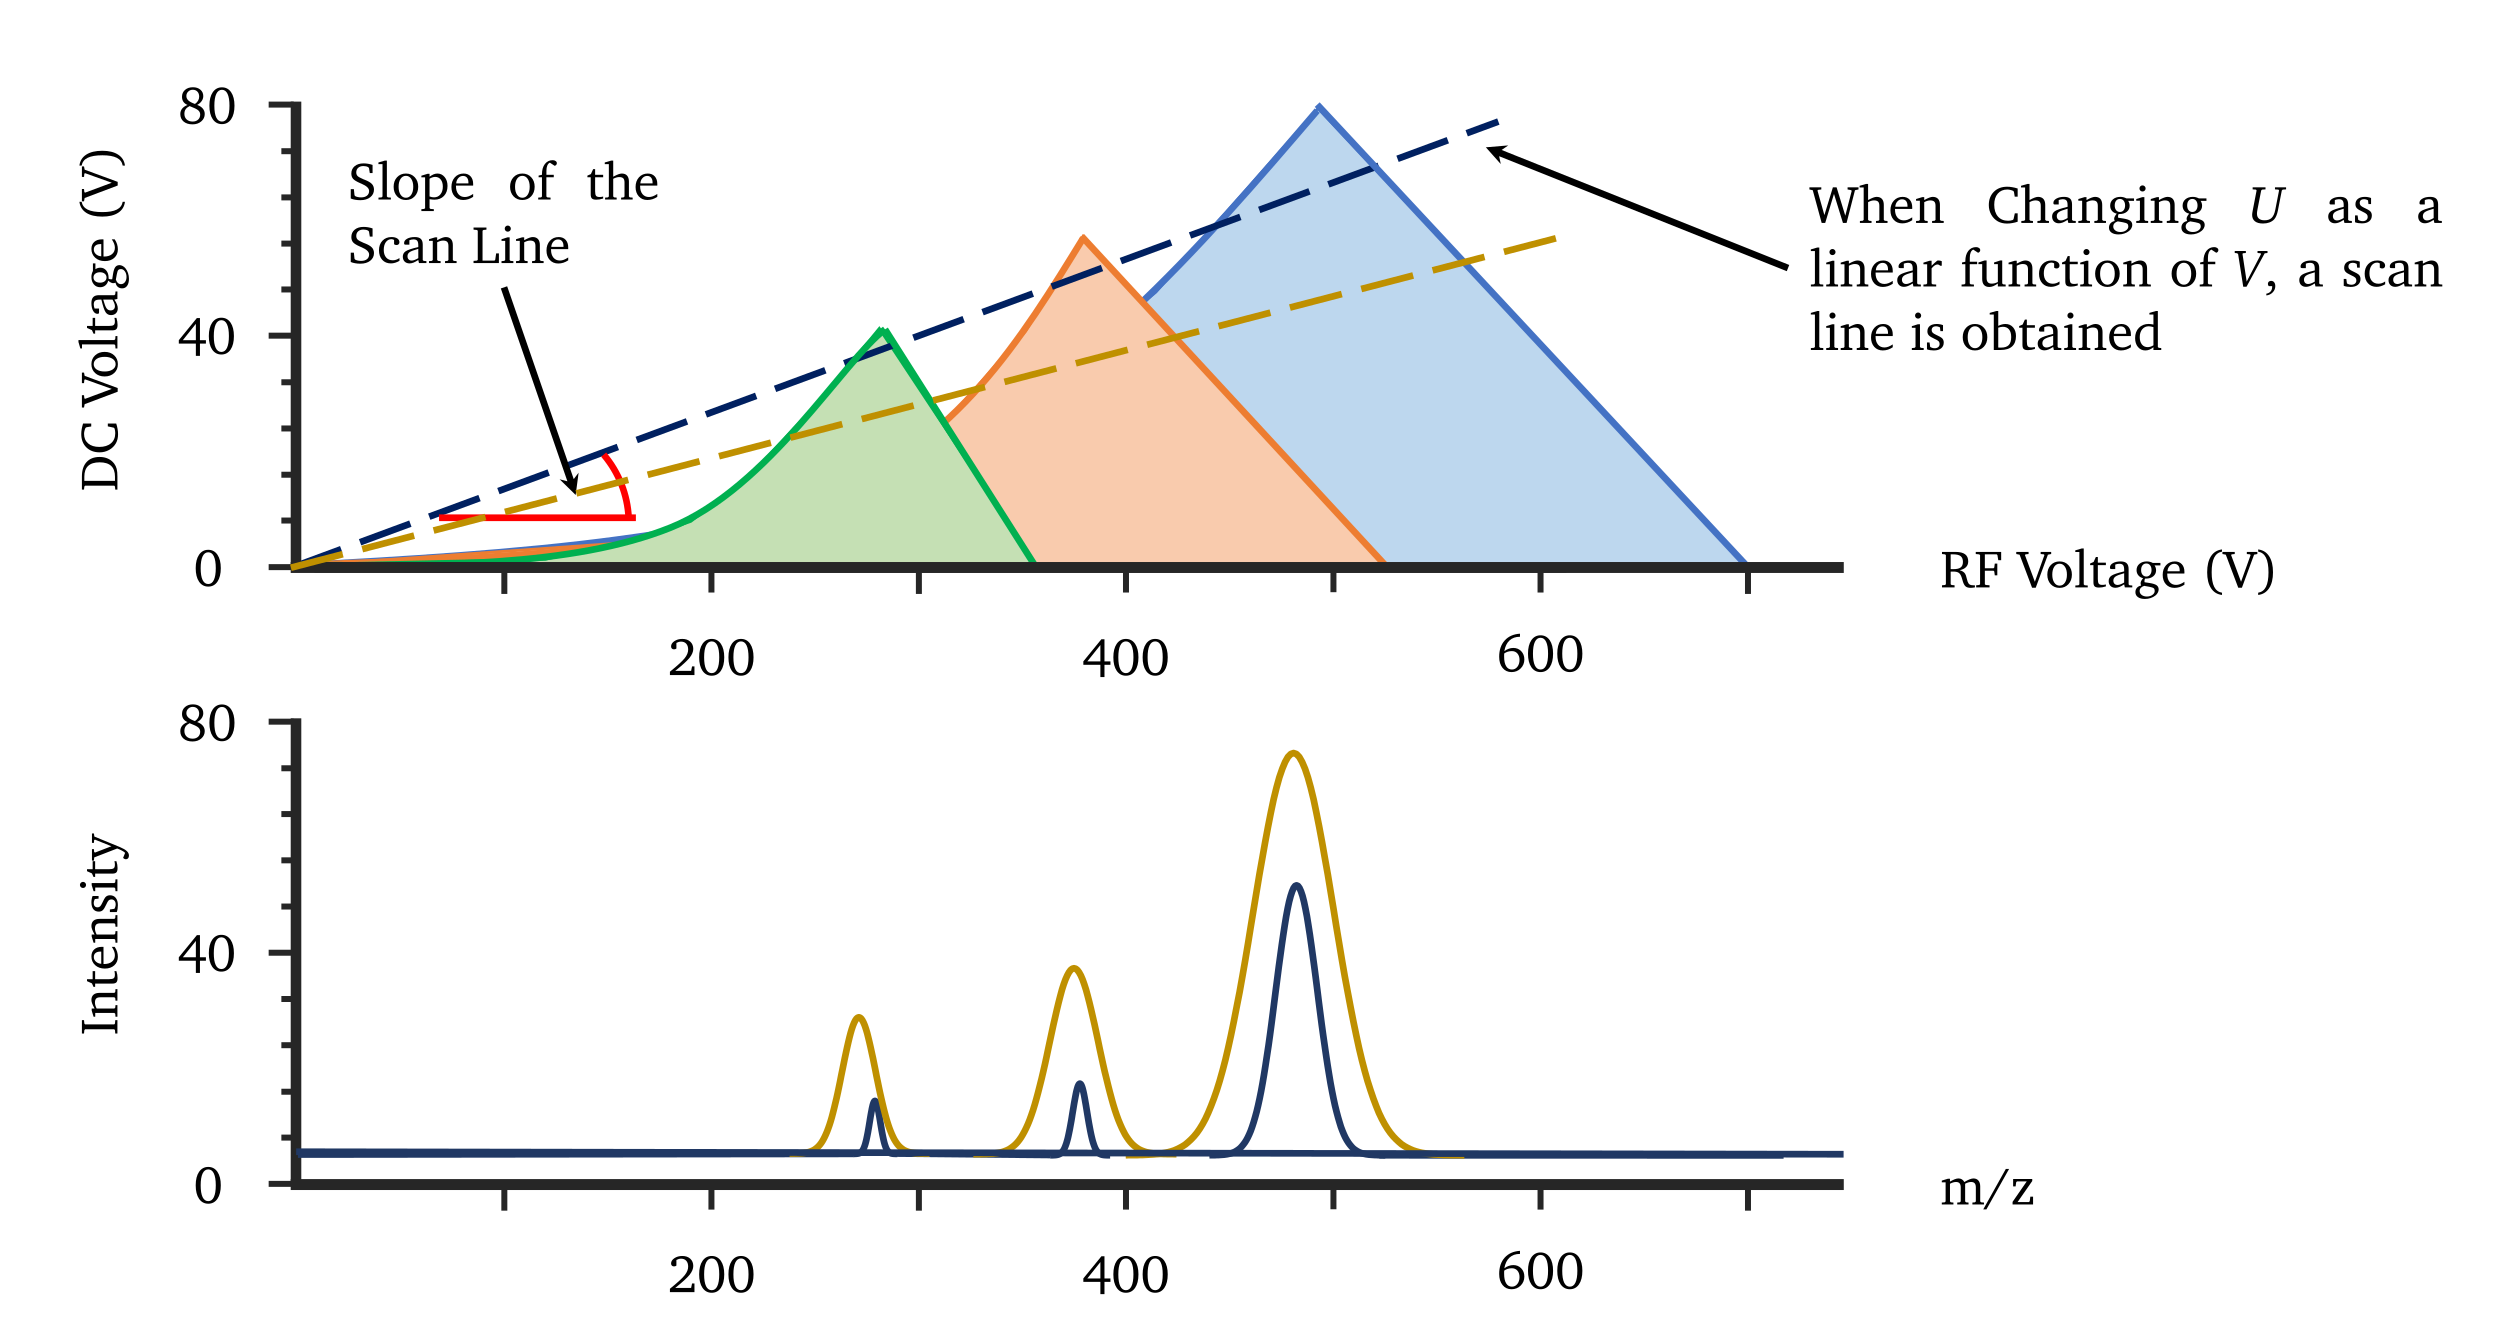 <?xml version="1.0" encoding="UTF-8"?>
<svg xmlns="http://www.w3.org/2000/svg" xmlns:xlink="http://www.w3.org/1999/xlink" width="850.32pt" height="453.48pt" viewBox="0 0 850.32 453.48">
<rect x="0" y="0" width="850.32" height="453.48" fill="#333333" stroke="none"/>
<defs>
<g>
<g id="glyph-0-0">
<path d="M 3.953 -5.922 C 3.328 -5.598 2.875 -5.227 2.594 -4.812 C 2.32 -4.395 2.188 -3.891 2.188 -3.297 C 2.188 -2.492 2.441 -1.852 2.953 -1.375 C 3.461 -0.895 4.145 -0.656 5 -0.656 C 5.77 -0.656 6.391 -0.875 6.859 -1.312 C 7.328 -1.75 7.562 -2.328 7.562 -3.047 C 7.562 -3.617 7.336 -4.098 6.891 -4.484 C 6.453 -4.867 5.473 -5.348 3.953 -5.922 Z M 6.531 -6.312 C 7.363 -6.02 8 -5.609 8.438 -5.078 C 8.883 -4.555 9.109 -3.938 9.109 -3.219 C 9.109 -2.227 8.719 -1.395 7.938 -0.719 C 7.156 -0.039 6.16 0.297 4.953 0.297 C 3.691 0.297 2.68 -0.02 1.922 -0.656 C 1.172 -1.301 0.797 -2.145 0.797 -3.188 C 0.797 -3.906 1.004 -4.523 1.422 -5.047 C 1.836 -5.566 2.453 -5.984 3.266 -6.297 C 2.641 -6.555 2.164 -6.922 1.844 -7.391 C 1.531 -7.867 1.375 -8.43 1.375 -9.078 C 1.375 -10.035 1.719 -10.816 2.406 -11.422 C 3.094 -12.023 3.988 -12.328 5.094 -12.328 C 6.145 -12.328 6.992 -12.047 7.641 -11.484 C 8.285 -10.93 8.609 -10.207 8.609 -9.312 C 8.609 -8.707 8.426 -8.145 8.062 -7.625 C 7.707 -7.102 7.195 -6.664 6.531 -6.312 Z M 5.781 -6.641 C 6.227 -6.941 6.578 -7.305 6.828 -7.734 C 7.086 -8.172 7.219 -8.633 7.219 -9.125 C 7.219 -9.844 7.02 -10.41 6.625 -10.828 C 6.227 -11.254 5.695 -11.469 5.031 -11.469 C 4.414 -11.469 3.898 -11.258 3.484 -10.844 C 3.066 -10.438 2.859 -9.938 2.859 -9.344 C 2.859 -8.77 3.086 -8.266 3.547 -7.828 C 4.016 -7.398 4.758 -7.004 5.781 -6.641 Z M 5.781 -6.641 "/>
</g>
<g id="glyph-0-1">
<path d="M 5 -11.453 C 4.164 -11.453 3.523 -10.988 3.078 -10.062 C 2.641 -9.145 2.422 -7.801 2.422 -6.031 C 2.422 -4.27 2.641 -2.93 3.078 -2.016 C 3.523 -1.109 4.164 -0.656 5 -0.656 C 5.844 -0.656 6.477 -1.113 6.906 -2.031 C 7.344 -2.945 7.562 -4.285 7.562 -6.047 C 7.562 -7.816 7.344 -9.16 6.906 -10.078 C 6.477 -10.992 5.844 -11.453 5 -11.453 Z M 5 -12.297 C 6.32 -12.297 7.363 -11.738 8.125 -10.625 C 8.883 -9.508 9.266 -7.984 9.266 -6.047 C 9.266 -4.098 8.883 -2.566 8.125 -1.453 C 7.363 -0.336 6.32 0.219 5 0.219 C 3.688 0.219 2.645 -0.336 1.875 -1.453 C 1.113 -2.566 0.734 -4.098 0.734 -6.047 C 0.734 -7.984 1.113 -9.508 1.875 -10.625 C 2.645 -11.738 3.688 -12.297 5 -12.297 Z M 5 -12.297 "/>
</g>
<g id="glyph-0-2">
<path d="M 6.281 -10.219 L 1.844 -4.656 L 6.281 -4.656 Z M 6.625 -12.188 L 7.672 -12.188 L 7.672 -4.656 L 9.703 -4.656 L 9.703 -3.484 L 7.672 -3.484 L 7.672 0.672 L 6.281 0.672 L 6.281 -3.484 L 0.484 -3.484 L 0.484 -4.656 Z M 6.625 -12.188 "/>
</g>
<g id="glyph-0-3">
<path d="M 2.547 -1.422 L 7.953 -1.422 L 8.281 -2.953 L 9.094 -2.953 L 9.094 0 L 0.75 0 L 0.75 -1.141 C 3.375 -3.266 5.062 -4.816 5.812 -5.797 C 6.57 -6.773 6.953 -7.727 6.953 -8.656 C 6.953 -9.508 6.738 -10.176 6.312 -10.656 C 5.883 -11.133 5.297 -11.375 4.547 -11.375 C 4.266 -11.375 3.992 -11.336 3.734 -11.266 C 3.473 -11.191 3.211 -11.082 2.953 -10.938 L 2.953 -9.016 C 2.828 -8.93 2.695 -8.863 2.562 -8.812 C 2.426 -8.77 2.285 -8.75 2.141 -8.75 C 1.828 -8.75 1.582 -8.836 1.406 -9.016 C 1.227 -9.203 1.141 -9.445 1.141 -9.75 C 1.141 -10.426 1.508 -11.02 2.25 -11.531 C 3 -12.039 3.898 -12.297 4.953 -12.297 C 6.086 -12.297 6.992 -11.984 7.672 -11.359 C 8.348 -10.742 8.688 -9.922 8.688 -8.891 C 8.688 -7.941 8.273 -6.945 7.453 -5.906 C 6.629 -4.875 4.992 -3.379 2.547 -1.422 Z M 2.547 -1.422 "/>
</g>
<g id="glyph-0-4">
<path d="M 2.609 -6.125 C 2.598 -5.988 2.586 -5.844 2.578 -5.688 C 2.578 -5.531 2.578 -5.305 2.578 -5.016 C 2.578 -3.609 2.805 -2.531 3.266 -1.781 C 3.723 -1.031 4.379 -0.656 5.234 -0.656 C 5.984 -0.656 6.598 -0.961 7.078 -1.578 C 7.566 -2.191 7.812 -2.973 7.812 -3.922 C 7.812 -4.836 7.57 -5.566 7.094 -6.109 C 6.625 -6.648 6 -6.922 5.219 -6.922 C 4.719 -6.922 4.25 -6.852 3.812 -6.719 C 3.383 -6.582 2.984 -6.383 2.609 -6.125 Z M 7.969 -12.844 L 7.969 -11.797 L 7.922 -11.797 C 6.473 -11.797 5.301 -11.379 4.406 -10.547 C 3.508 -9.723 2.922 -8.508 2.641 -6.906 C 3.109 -7.27 3.602 -7.539 4.125 -7.719 C 4.645 -7.906 5.172 -8 5.703 -8 C 6.785 -8 7.68 -7.629 8.391 -6.891 C 9.098 -6.148 9.453 -5.219 9.453 -4.094 C 9.453 -2.875 9.031 -1.848 8.188 -1.016 C 7.352 -0.191 6.32 0.219 5.094 0.219 C 3.832 0.219 2.816 -0.254 2.047 -1.203 C 1.273 -2.148 0.891 -3.41 0.891 -4.984 C 0.891 -7.297 1.52 -9.148 2.781 -10.547 C 4.039 -11.941 5.77 -12.707 7.969 -12.844 Z M 7.969 -12.844 "/>
</g>
<g id="glyph-0-5">
<path d="M 3.547 -11.25 L 3.547 -6.234 C 3.723 -6.223 3.895 -6.219 4.062 -6.219 C 4.227 -6.219 4.383 -6.219 4.531 -6.219 C 5.645 -6.219 6.453 -6.41 6.953 -6.797 C 7.461 -7.191 7.719 -7.82 7.719 -8.688 C 7.719 -9.582 7.457 -10.234 6.938 -10.641 C 6.414 -11.047 5.57 -11.25 4.406 -11.25 Z M 0.594 -12.078 L 5.188 -12.078 C 6.656 -12.078 7.742 -11.812 8.453 -11.281 C 9.16 -10.75 9.516 -9.938 9.516 -8.844 C 9.516 -8.062 9.27 -7.422 8.781 -6.922 C 8.301 -6.422 7.578 -6.066 6.609 -5.859 C 7.055 -5.734 7.43 -5.57 7.734 -5.375 C 8.047 -5.176 8.289 -4.93 8.469 -4.641 C 8.664 -4.316 8.832 -3.844 8.969 -3.219 C 9.113 -2.594 9.227 -2.18 9.312 -1.984 C 9.488 -1.484 9.734 -1.145 10.047 -0.969 C 10.367 -0.789 10.898 -0.703 11.641 -0.703 L 11.797 -0.703 L 11.797 -0.016 C 11.535 0.035 11.289 0.07 11.062 0.094 C 10.832 0.125 10.613 0.141 10.406 0.141 C 9.988 0.141 9.629 0.098 9.328 0.016 C 9.035 -0.066 8.789 -0.195 8.594 -0.375 C 8.164 -0.75 7.812 -1.484 7.531 -2.578 C 7.414 -2.973 7.328 -3.266 7.266 -3.453 C 7.023 -4.18 6.703 -4.688 6.297 -4.969 C 5.891 -5.25 5.273 -5.391 4.453 -5.391 C 4.273 -5.391 3.992 -5.383 3.609 -5.375 L 3.547 -5.359 L 3.547 -1.078 L 3.844 -0.828 L 4.875 -0.734 L 4.875 0 L 0.594 0 L 0.594 -0.734 L 1.625 -0.828 L 1.922 -1.078 L 1.922 -11 L 1.625 -11.25 L 0.594 -11.359 Z M 0.594 -12.078 "/>
</g>
<g id="glyph-0-6">
<path d="M 0.594 0 L 0.594 -0.734 L 1.625 -0.828 L 1.922 -1.078 L 1.922 -11 L 1.625 -11.25 L 0.453 -11.359 L 0.453 -12.078 L 9.094 -12.078 L 9.094 -9.266 L 8.109 -9.266 L 7.828 -10.984 L 7.594 -11.25 L 3.547 -11.25 L 3.547 -6.516 L 6.5 -6.516 L 6.75 -6.766 L 6.922 -8.094 L 7.781 -8.094 L 7.781 -4.109 L 6.922 -4.109 L 6.75 -5.422 L 6.5 -5.688 L 3.547 -5.688 L 3.547 -1.078 L 3.844 -0.828 L 5.141 -0.734 L 5.141 0 Z M 0.594 0 "/>
</g>
<g id="glyph-0-7">
</g>
<g id="glyph-0-8">
<path d="M -0.406 -12.078 L 3.781 -12.078 L 3.781 -11.359 L 2.734 -11.25 L 2.547 -11 L 5.922 -1.922 L 9.172 -11 L 9 -11.25 L 7.891 -11.359 L 7.891 -12.078 L 11.469 -12.078 L 11.469 -11.359 L 10.359 -11.141 L 6.219 0.094 L 4.969 0.094 L 0.734 -11.141 L -0.406 -11.359 Z M -0.406 -12.078 "/>
</g>
<g id="glyph-0-9">
<path d="M 4.844 -8.062 C 4.094 -8.062 3.488 -7.723 3.031 -7.047 C 2.582 -6.367 2.359 -5.469 2.359 -4.344 C 2.359 -3.207 2.586 -2.301 3.047 -1.625 C 3.504 -0.945 4.102 -0.609 4.844 -0.609 C 5.602 -0.609 6.207 -0.945 6.656 -1.625 C 7.113 -2.301 7.344 -3.207 7.344 -4.344 C 7.344 -5.469 7.113 -6.367 6.656 -7.047 C 6.195 -7.723 5.594 -8.062 4.844 -8.062 Z M 4.844 -8.844 C 6.07 -8.844 7.078 -8.422 7.859 -7.578 C 8.641 -6.734 9.031 -5.656 9.031 -4.344 C 9.031 -3.02 8.633 -1.938 7.844 -1.094 C 7.062 -0.258 6.062 0.156 4.844 0.156 C 3.625 0.156 2.625 -0.258 1.844 -1.094 C 1.062 -1.938 0.672 -3.02 0.672 -4.344 C 0.672 -5.664 1.055 -6.742 1.828 -7.578 C 2.609 -8.422 3.613 -8.844 4.844 -8.844 Z M 4.844 -8.844 "/>
</g>
<g id="glyph-0-10">
<path d="M 0.5 0 L 0.5 -0.656 L 1.562 -0.734 L 1.875 -1.031 L 1.875 -12.047 L 0.484 -12.047 L 0.484 -12.609 L 2.688 -13.25 L 3.359 -13.25 L 3.359 -1.031 L 3.688 -0.734 L 4.719 -0.656 L 4.719 0 Z M 0.5 0 "/>
</g>
<g id="glyph-0-11">
<path d="M 1.578 -7.578 L 0.453 -7.578 L 0.453 -8.141 L 1.641 -8.656 L 2.406 -10.344 L 3.078 -10.344 L 3.078 -8.422 L 5.812 -8.422 L 5.812 -7.578 L 3.078 -7.578 L 3.078 -2.828 C 3.078 -2.047 3.188 -1.52 3.406 -1.25 C 3.625 -0.988 4.016 -0.859 4.578 -0.859 C 4.766 -0.859 4.961 -0.867 5.172 -0.891 C 5.379 -0.922 5.594 -0.961 5.812 -1.016 L 5.812 -0.344 C 5.406 -0.219 5.004 -0.117 4.609 -0.047 C 4.211 0.012 3.828 0.047 3.453 0.047 C 2.766 0.047 2.281 -0.082 2 -0.344 C 1.719 -0.602 1.578 -1.078 1.578 -1.766 Z M 1.578 -7.578 "/>
</g>
<g id="glyph-0-12">
<path d="M 6.016 -1.656 L 6.016 -4.828 C 4.504 -4.41 3.516 -4.031 3.047 -3.688 C 2.578 -3.344 2.344 -2.891 2.344 -2.328 C 2.344 -1.867 2.473 -1.504 2.734 -1.234 C 2.992 -0.973 3.344 -0.844 3.781 -0.844 C 4.062 -0.844 4.383 -0.91 4.75 -1.047 C 5.113 -1.18 5.535 -1.383 6.016 -1.656 Z M 6.016 -1.047 C 5.43 -0.648 4.895 -0.352 4.406 -0.156 C 3.926 0.027 3.477 0.125 3.062 0.125 C 2.363 0.125 1.801 -0.082 1.375 -0.5 C 0.957 -0.926 0.75 -1.488 0.75 -2.188 C 0.75 -2.945 1.062 -3.547 1.688 -3.984 C 2.32 -4.43 3.766 -4.922 6.016 -5.453 L 6.016 -6.031 C 6.016 -6.781 5.891 -7.301 5.641 -7.594 C 5.398 -7.895 4.973 -8.047 4.359 -8.047 C 4.129 -8.047 3.898 -8.02 3.672 -7.969 C 3.453 -7.926 3.223 -7.859 2.984 -7.766 L 2.984 -6.25 L 1.75 -6.25 C 1.531 -6.25 1.379 -6.285 1.297 -6.359 C 1.223 -6.441 1.188 -6.586 1.188 -6.797 C 1.188 -7.391 1.523 -7.879 2.203 -8.266 C 2.879 -8.648 3.754 -8.844 4.828 -8.844 C 5.766 -8.844 6.445 -8.633 6.875 -8.219 C 7.312 -7.812 7.531 -7.156 7.531 -6.25 L 7.531 -1.031 L 7.828 -0.734 L 8.781 -0.656 L 8.781 0 L 6.25 0 Z M 6.016 -1.047 "/>
</g>
<g id="glyph-0-13">
<path d="M 3.703 -0.531 C 3.223 -0.383 2.844 -0.16 2.562 0.141 C 2.289 0.453 2.156 0.812 2.156 1.219 C 2.156 1.758 2.383 2.207 2.844 2.562 C 3.301 2.914 3.891 3.094 4.609 3.094 C 5.367 3.094 6.004 2.906 6.516 2.531 C 7.023 2.164 7.281 1.719 7.281 1.188 C 7.281 0.781 7.172 0.477 6.953 0.281 C 6.734 0.094 6.234 -0.07 5.453 -0.219 Z M 4.438 -8.141 C 3.895 -8.141 3.461 -7.938 3.141 -7.531 C 2.816 -7.133 2.656 -6.598 2.656 -5.922 C 2.656 -5.254 2.816 -4.719 3.141 -4.312 C 3.473 -3.906 3.906 -3.703 4.438 -3.703 C 4.957 -3.703 5.379 -3.906 5.703 -4.312 C 6.035 -4.719 6.203 -5.254 6.203 -5.922 C 6.203 -6.586 6.039 -7.125 5.719 -7.531 C 5.395 -7.938 4.969 -8.141 4.438 -8.141 Z M 6.641 -8.328 L 9.219 -8.328 L 9.219 -7.484 L 7.234 -7.484 C 7.41 -7.223 7.539 -6.957 7.625 -6.688 C 7.707 -6.414 7.75 -6.125 7.75 -5.812 C 7.75 -4.988 7.426 -4.312 6.781 -3.781 C 6.145 -3.258 5.316 -3 4.297 -3 L 4 -3 C 3.926 -2.863 3.875 -2.727 3.844 -2.594 C 3.812 -2.469 3.797 -2.336 3.797 -2.203 C 3.797 -2.16 3.801 -2.07 3.812 -1.938 C 3.82 -1.852 3.828 -1.797 3.828 -1.766 L 5.562 -1.5 C 6.688 -1.32 7.477 -1.066 7.938 -0.734 C 8.395 -0.398 8.625 0.082 8.625 0.719 C 8.625 1.062 8.523 1.414 8.328 1.781 C 8.141 2.145 7.879 2.461 7.547 2.734 C 7.066 3.117 6.52 3.41 5.906 3.609 C 5.301 3.816 4.66 3.922 3.984 3.922 C 2.953 3.922 2.148 3.711 1.578 3.297 C 1.004 2.891 0.719 2.32 0.719 1.594 C 0.719 1.02 0.891 0.531 1.234 0.125 C 1.586 -0.27 2.062 -0.523 2.656 -0.641 C 2.602 -0.773 2.562 -0.91 2.531 -1.047 C 2.5 -1.18 2.484 -1.312 2.484 -1.438 C 2.484 -1.664 2.551 -1.922 2.688 -2.203 C 2.832 -2.484 3.051 -2.797 3.344 -3.141 C 2.664 -3.297 2.125 -3.617 1.719 -4.109 C 1.312 -4.598 1.109 -5.188 1.109 -5.875 C 1.109 -6.758 1.43 -7.473 2.078 -8.016 C 2.723 -8.566 3.566 -8.844 4.609 -8.844 C 4.953 -8.844 5.289 -8.801 5.625 -8.719 C 5.969 -8.633 6.305 -8.504 6.641 -8.328 Z M 6.641 -8.328 "/>
</g>
<g id="glyph-0-14">
<path d="M 6.453 -5.5 L 6.453 -5.781 C 6.453 -6.5 6.289 -7.051 5.969 -7.438 C 5.656 -7.832 5.195 -8.031 4.594 -8.031 C 3.988 -8.031 3.469 -7.789 3.031 -7.312 C 2.594 -6.832 2.348 -6.227 2.297 -5.5 Z M 8.062 -1.906 L 8.062 -0.922 C 7.531 -0.566 6.977 -0.297 6.406 -0.109 C 5.832 0.066 5.254 0.156 4.672 0.156 C 3.484 0.156 2.52 -0.25 1.781 -1.062 C 1.039 -1.883 0.672 -2.953 0.672 -4.266 C 0.672 -5.609 1.055 -6.707 1.828 -7.562 C 2.609 -8.414 3.609 -8.844 4.828 -8.844 C 5.816 -8.844 6.602 -8.523 7.188 -7.891 C 7.77 -7.254 8.062 -6.391 8.062 -5.297 C 8.062 -5.148 8.062 -5.035 8.062 -4.953 C 8.062 -4.879 8.055 -4.805 8.047 -4.734 L 2.219 -4.734 L 2.219 -4.531 C 2.219 -3.406 2.488 -2.508 3.031 -1.844 C 3.57 -1.188 4.305 -0.859 5.234 -0.859 C 5.66 -0.859 6.102 -0.941 6.562 -1.109 C 7.031 -1.285 7.531 -1.551 8.062 -1.906 Z M 8.062 -1.906 "/>
</g>
<g id="glyph-0-15">
<path d="M 6.953 -12.922 L 6.953 -12.172 C 5.742 -11.953 4.852 -11.27 4.281 -10.125 C 3.719 -8.988 3.438 -7.316 3.438 -5.109 C 3.438 -2.973 3.723 -1.336 4.297 -0.203 C 4.867 0.93 5.754 1.598 6.953 1.797 L 6.953 2.562 C 5.348 2.375 4.102 1.609 3.219 0.266 C 2.344 -1.066 1.906 -2.867 1.906 -5.141 C 1.906 -7.441 2.336 -9.266 3.203 -10.609 C 4.078 -11.953 5.328 -12.723 6.953 -12.922 Z M 6.953 -12.922 "/>
</g>
<g id="glyph-0-16">
<path d="M 0.547 -12.922 C 2.172 -12.723 3.414 -11.953 4.281 -10.609 C 5.156 -9.266 5.594 -7.441 5.594 -5.141 C 5.594 -2.867 5.148 -1.066 4.266 0.266 C 3.391 1.609 2.148 2.375 0.547 2.562 L 0.547 1.797 C 1.742 1.598 2.629 0.93 3.203 -0.203 C 3.773 -1.336 4.062 -2.973 4.062 -5.109 C 4.062 -7.316 3.773 -8.988 3.203 -10.125 C 2.641 -11.27 1.754 -11.953 0.547 -12.172 Z M 0.547 -12.922 "/>
</g>
<g id="glyph-0-17">
<path d="M 2.703 -8.75 L 3.406 -8.75 L 3.406 -1.031 L 3.703 -0.734 L 4.672 -0.656 L 4.672 0 L 0.641 0 L 0.641 -0.656 L 1.578 -0.734 L 1.891 -1.031 L 1.891 -7.547 L 0.641 -7.547 L 0.641 -8.109 Z M 2.766 -12.75 C 3.055 -12.75 3.301 -12.645 3.5 -12.438 C 3.707 -12.227 3.812 -11.984 3.812 -11.703 C 3.812 -11.41 3.707 -11.164 3.5 -10.969 C 3.301 -10.77 3.055 -10.672 2.766 -10.672 C 2.484 -10.672 2.238 -10.77 2.031 -10.969 C 1.832 -11.164 1.734 -11.41 1.734 -11.703 C 1.734 -11.992 1.832 -12.238 2.031 -12.438 C 2.238 -12.645 2.484 -12.75 2.766 -12.75 Z M 2.766 -12.75 "/>
</g>
<g id="glyph-0-18">
<path d="M 0.531 0 L 0.531 -0.656 L 1.516 -0.734 L 1.812 -1.031 L 1.812 -7.547 L 0.531 -7.547 L 0.531 -8.109 L 2.625 -8.75 L 3.312 -8.75 L 3.312 -7.766 C 4.031 -8.16 4.609 -8.438 5.047 -8.594 C 5.492 -8.758 5.883 -8.844 6.219 -8.844 C 7 -8.844 7.598 -8.609 8.016 -8.141 C 8.43 -7.672 8.641 -6.988 8.641 -6.094 L 8.641 -1.031 L 8.953 -0.734 L 9.922 -0.656 L 9.922 0 L 5.984 0 L 5.984 -0.656 L 6.844 -0.734 L 7.141 -1.031 L 7.141 -5.797 C 7.141 -6.461 7 -6.938 6.719 -7.219 C 6.445 -7.5 5.984 -7.641 5.328 -7.641 C 5.035 -7.641 4.723 -7.594 4.391 -7.5 C 4.055 -7.406 3.695 -7.258 3.312 -7.062 L 3.312 -1.031 L 3.625 -0.734 L 4.484 -0.656 L 4.484 0 Z M 0.531 0 "/>
</g>
<g id="glyph-0-19">
<path d="M 0.531 0 L 0.531 -0.656 L 1.5 -0.734 L 1.797 -1.031 L 1.797 -7.547 L 0.531 -7.547 L 0.531 -8.109 L 2.625 -8.75 L 3.312 -8.75 L 3.312 -7.062 C 3.602 -7.352 3.91 -7.645 4.234 -7.938 C 4.555 -8.227 4.891 -8.516 5.234 -8.797 C 5.285 -8.816 5.344 -8.828 5.406 -8.828 C 5.469 -8.836 5.562 -8.844 5.688 -8.844 C 5.863 -8.844 6.039 -8.82 6.219 -8.781 C 6.395 -8.75 6.578 -8.691 6.766 -8.609 L 6.766 -7.062 L 6.203 -7.062 C 6.078 -7.195 5.938 -7.301 5.781 -7.375 C 5.633 -7.445 5.469 -7.484 5.281 -7.484 C 4.988 -7.484 4.68 -7.375 4.359 -7.156 C 4.047 -6.945 3.695 -6.617 3.312 -6.172 L 3.312 -1.031 L 3.625 -0.734 L 4.875 -0.656 L 4.875 0 Z M 0.531 0 "/>
</g>
<g id="glyph-0-20">
<path d="M 0.516 0 L 0.516 -0.656 L 1.484 -0.734 L 1.797 -1.031 L 1.797 -7.578 L 0.656 -7.578 L 0.656 -8.156 L 1.797 -8.422 L 1.797 -8.625 C 1.797 -10.07 2.129 -11.227 2.797 -12.094 C 3.473 -12.957 4.359 -13.391 5.453 -13.391 C 5.859 -13.391 6.191 -13.289 6.453 -13.094 C 6.723 -12.906 6.859 -12.66 6.859 -12.359 C 6.859 -12.148 6.789 -11.961 6.656 -11.797 C 6.531 -11.641 6.352 -11.531 6.125 -11.469 L 4.484 -12.547 C 4.098 -12.367 3.805 -12.039 3.609 -11.562 C 3.41 -11.094 3.312 -10.484 3.312 -9.734 L 3.312 -8.422 L 5.812 -8.422 L 5.812 -7.578 L 3.297 -7.578 L 3.297 -1.031 L 3.609 -0.734 L 4.719 -0.656 L 4.719 0 Z M 0.516 0 "/>
</g>
<g id="glyph-0-21">
<path d="M 2.562 -8.844 L 3.25 -8.844 L 3.25 -2.891 C 3.25 -2.234 3.391 -1.75 3.672 -1.438 C 3.953 -1.125 4.391 -0.969 4.984 -0.969 C 5.316 -0.969 5.656 -1.008 6 -1.094 C 6.344 -1.188 6.703 -1.328 7.078 -1.516 L 7.078 -7.609 L 5.797 -7.609 L 5.797 -8.172 L 7.891 -8.844 L 8.562 -8.844 L 8.562 -1.031 L 8.891 -0.734 L 9.734 -0.656 L 9.734 0 L 7.078 0 L 7.078 -1.016 C 6.516 -0.609 5.992 -0.305 5.516 -0.109 C 5.035 0.074 4.582 0.172 4.156 0.172 C 3.375 0.172 2.773 -0.062 2.359 -0.531 C 1.953 -1 1.75 -1.68 1.75 -2.578 L 1.75 -7.609 L 0.469 -7.609 L 0.469 -8.172 Z M 2.562 -8.844 "/>
</g>
<g id="glyph-0-22">
<path d="M 7.641 -0.75 C 7.141 -0.457 6.645 -0.238 6.156 -0.094 C 5.676 0.051 5.195 0.125 4.719 0.125 C 3.5 0.125 2.52 -0.281 1.781 -1.094 C 1.039 -1.914 0.672 -3 0.672 -4.344 C 0.672 -5.676 1.062 -6.758 1.844 -7.594 C 2.633 -8.426 3.664 -8.844 4.938 -8.844 C 5.77 -8.844 6.426 -8.68 6.906 -8.359 C 7.383 -8.047 7.625 -7.617 7.625 -7.078 C 7.625 -6.785 7.531 -6.551 7.344 -6.375 C 7.164 -6.207 6.926 -6.125 6.625 -6.125 C 6.488 -6.125 6.352 -6.145 6.219 -6.188 C 6.082 -6.238 5.945 -6.305 5.812 -6.391 L 5.812 -7.859 C 5.676 -7.941 5.535 -8.004 5.391 -8.047 C 5.242 -8.098 5.098 -8.125 4.953 -8.125 C 4.148 -8.125 3.504 -7.789 3.016 -7.125 C 2.535 -6.457 2.297 -5.57 2.297 -4.469 C 2.297 -3.375 2.57 -2.508 3.125 -1.875 C 3.676 -1.25 4.422 -0.938 5.359 -0.938 C 5.754 -0.938 6.141 -1 6.516 -1.125 C 6.891 -1.25 7.266 -1.441 7.641 -1.703 Z M 7.641 -0.75 "/>
</g>
<g id="glyph-0-23">
<path d="M 0.703 3.047 L 0.703 2.453 C 1.359 2.328 1.852 2.062 2.188 1.656 C 2.52 1.258 2.688 0.734 2.688 0.078 L 2.688 -0.125 L 1.531 -0.125 C 1.426 -0.238 1.348 -0.359 1.297 -0.484 C 1.254 -0.609 1.234 -0.754 1.234 -0.922 C 1.234 -1.211 1.332 -1.445 1.531 -1.625 C 1.738 -1.812 1.992 -1.906 2.297 -1.906 C 2.754 -1.906 3.109 -1.75 3.359 -1.438 C 3.617 -1.125 3.75 -0.68 3.75 -0.109 C 3.75 0.691 3.457 1.395 2.875 2 C 2.301 2.602 1.578 2.953 0.703 3.047 Z M 0.703 3.047 "/>
</g>
<g id="glyph-0-24">
<path d="M 6.203 -8.453 L 6.203 -6.406 L 5.312 -6.406 L 5.172 -7.688 C 4.93 -7.812 4.703 -7.906 4.484 -7.969 C 4.266 -8.031 4.047 -8.062 3.828 -8.062 C 3.359 -8.062 2.992 -7.945 2.734 -7.719 C 2.473 -7.5 2.344 -7.18 2.344 -6.766 C 2.344 -6.43 2.445 -6.145 2.656 -5.906 C 2.863 -5.676 3.27 -5.422 3.875 -5.141 C 3.969 -5.086 4.109 -5.02 4.297 -4.938 C 4.973 -4.625 5.469 -4.344 5.781 -4.094 C 6 -3.914 6.164 -3.691 6.281 -3.422 C 6.395 -3.16 6.453 -2.867 6.453 -2.547 C 6.453 -1.703 6.156 -1.039 5.562 -0.562 C 4.969 -0.082 4.145 0.156 3.094 0.156 C 2.656 0.156 2.238 0.125 1.844 0.062 C 1.445 0 1.082 -0.094 0.75 -0.219 L 0.75 -2.562 L 1.625 -2.562 L 1.844 -1.031 C 2.094 -0.883 2.344 -0.773 2.594 -0.703 C 2.852 -0.629 3.109 -0.594 3.359 -0.594 C 3.867 -0.594 4.273 -0.723 4.578 -0.984 C 4.891 -1.254 5.047 -1.609 5.047 -2.047 C 5.047 -2.41 4.941 -2.711 4.734 -2.953 C 4.523 -3.191 4.02 -3.488 3.219 -3.844 C 2.32 -4.25 1.707 -4.629 1.375 -4.984 C 1.051 -5.348 0.891 -5.789 0.891 -6.312 C 0.891 -7.125 1.164 -7.75 1.719 -8.188 C 2.281 -8.625 3.07 -8.844 4.094 -8.844 C 4.488 -8.844 4.859 -8.805 5.203 -8.734 C 5.555 -8.672 5.891 -8.578 6.203 -8.453 Z M 6.203 -8.453 "/>
</g>
<g id="glyph-0-25">
<path d="M 3.047 -0.828 C 3.234 -0.816 3.41 -0.812 3.578 -0.812 C 3.742 -0.812 3.895 -0.812 4.031 -0.812 C 5.207 -0.812 6.07 -1.098 6.625 -1.672 C 7.176 -2.254 7.453 -3.16 7.453 -4.391 C 7.453 -5.516 7.207 -6.379 6.719 -6.984 C 6.227 -7.586 5.531 -7.891 4.625 -7.891 C 4.414 -7.891 4.176 -7.863 3.906 -7.812 C 3.645 -7.77 3.359 -7.695 3.047 -7.594 Z M 2.359 -13.25 L 3.047 -13.25 L 3.047 -8.203 C 3.484 -8.422 3.906 -8.582 4.312 -8.688 C 4.727 -8.789 5.129 -8.844 5.516 -8.844 C 6.578 -8.844 7.438 -8.461 8.094 -7.703 C 8.75 -6.941 9.078 -5.953 9.078 -4.734 C 9.078 -3.18 8.633 -2.004 7.75 -1.203 C 6.863 -0.398 5.562 0 3.844 0 L 1.531 0 L 1.531 -12.047 L 0.141 -12.047 L 0.141 -12.609 Z M 2.359 -13.25 "/>
</g>
<g id="glyph-0-26">
<path d="M 6.891 -1.594 L 6.891 -7.781 C 6.566 -7.875 6.27 -7.941 6 -7.984 C 5.738 -8.035 5.508 -8.062 5.312 -8.062 C 4.383 -8.062 3.641 -7.723 3.078 -7.047 C 2.516 -6.367 2.234 -5.473 2.234 -4.359 C 2.234 -3.316 2.477 -2.488 2.969 -1.875 C 3.457 -1.27 4.113 -0.969 4.938 -0.969 C 5.25 -0.969 5.566 -1.02 5.891 -1.125 C 6.211 -1.227 6.547 -1.383 6.891 -1.594 Z M 6.891 -12.047 L 5.516 -12.047 L 5.516 -12.609 L 7.703 -13.25 L 8.391 -13.25 L 8.391 -1.031 L 8.688 -0.734 L 9.547 -0.656 L 9.547 0 L 6.891 0 L 6.891 -0.938 C 6.422 -0.562 5.961 -0.285 5.516 -0.109 C 5.078 0.066 4.613 0.156 4.125 0.156 C 3.113 0.156 2.281 -0.234 1.625 -1.016 C 0.977 -1.805 0.656 -2.816 0.656 -4.047 C 0.656 -5.484 1.082 -6.645 1.938 -7.531 C 2.789 -8.414 3.91 -8.859 5.297 -8.859 C 5.535 -8.859 5.785 -8.836 6.047 -8.797 C 6.316 -8.766 6.598 -8.719 6.891 -8.656 Z M 6.891 -12.047 "/>
</g>
<g id="glyph-0-27">
<path d="M 1.078 -0.359 L 1.078 -3.531 L 2.141 -3.531 L 2.359 -1.453 L 2.594 -1.156 C 2.852 -1.02 3.156 -0.914 3.5 -0.844 C 3.844 -0.77 4.211 -0.734 4.609 -0.734 C 5.441 -0.734 6.102 -0.926 6.594 -1.312 C 7.082 -1.707 7.328 -2.238 7.328 -2.906 C 7.328 -3.82 6.469 -4.645 4.75 -5.375 C 4.562 -5.457 4.414 -5.52 4.312 -5.562 C 3.082 -6.094 2.27 -6.586 1.875 -7.047 C 1.477 -7.516 1.281 -8.113 1.281 -8.844 C 1.281 -9.875 1.656 -10.707 2.406 -11.344 C 3.164 -11.977 4.176 -12.297 5.438 -12.297 C 5.938 -12.297 6.438 -12.254 6.938 -12.172 C 7.445 -12.086 7.969 -11.957 8.5 -11.781 L 8.5 -9 L 7.562 -9 L 7.281 -10.719 L 7.016 -11.016 C 6.797 -11.141 6.551 -11.234 6.281 -11.297 C 6.008 -11.359 5.711 -11.391 5.391 -11.391 C 4.641 -11.391 4.047 -11.191 3.609 -10.797 C 3.172 -10.41 2.953 -9.883 2.953 -9.219 C 2.953 -8.727 3.102 -8.32 3.406 -8 C 3.719 -7.688 4.406 -7.305 5.469 -6.859 C 5.57 -6.816 5.723 -6.758 5.922 -6.688 C 6.973 -6.27 7.727 -5.832 8.188 -5.375 C 8.457 -5.125 8.656 -4.828 8.781 -4.484 C 8.914 -4.148 8.984 -3.789 8.984 -3.406 C 8.984 -2.32 8.555 -1.445 7.703 -0.781 C 6.859 -0.113 5.734 0.219 4.328 0.219 C 3.703 0.219 3.109 0.164 2.547 0.062 C 1.992 -0.027 1.504 -0.172 1.078 -0.359 Z M 1.078 -0.359 "/>
</g>
<g id="glyph-0-28">
<path d="M 3.188 -1.047 C 3.477 -0.941 3.75 -0.863 4 -0.812 C 4.258 -0.77 4.5 -0.75 4.719 -0.75 C 5.613 -0.75 6.332 -1.082 6.875 -1.75 C 7.426 -2.414 7.703 -3.297 7.703 -4.391 C 7.703 -5.41 7.461 -6.219 6.984 -6.812 C 6.516 -7.406 5.879 -7.703 5.078 -7.703 C 4.797 -7.703 4.5 -7.648 4.188 -7.547 C 3.883 -7.453 3.551 -7.301 3.188 -7.094 Z M 0.406 3.922 L 0.406 3.281 L 1.391 3.188 L 1.672 2.906 L 1.672 -7.547 L 0.406 -7.547 L 0.406 -8.109 L 2.5 -8.75 L 3.188 -8.75 L 3.188 -7.766 C 3.676 -8.129 4.133 -8.398 4.562 -8.578 C 5 -8.754 5.426 -8.844 5.844 -8.844 C 6.844 -8.844 7.664 -8.445 8.312 -7.656 C 8.969 -6.875 9.297 -5.863 9.297 -4.625 C 9.297 -3.207 8.891 -2.07 8.078 -1.219 C 7.266 -0.375 6.191 0.047 4.859 0.047 C 4.629 0.047 4.375 0.031 4.094 0 C 3.82 -0.02 3.52 -0.055 3.188 -0.109 L 3.188 2.906 L 3.484 3.188 L 4.641 3.281 L 4.641 3.922 Z M 0.406 3.922 "/>
</g>
<g id="glyph-0-29">
<path d="M 2.547 -13.25 L 3.219 -13.25 L 3.219 -7.766 C 3.938 -8.148 4.52 -8.426 4.969 -8.594 C 5.414 -8.758 5.805 -8.844 6.141 -8.844 C 6.93 -8.844 7.531 -8.609 7.938 -8.141 C 8.352 -7.672 8.562 -6.988 8.562 -6.094 L 8.562 -1.031 L 8.875 -0.734 L 9.828 -0.656 L 9.828 0 L 5.906 0 L 5.906 -0.656 L 6.75 -0.734 L 7.062 -1.031 L 7.062 -5.797 C 7.062 -6.461 6.922 -6.938 6.641 -7.219 C 6.359 -7.5 5.891 -7.641 5.234 -7.641 C 4.953 -7.641 4.645 -7.594 4.312 -7.5 C 3.977 -7.406 3.613 -7.258 3.219 -7.062 L 3.219 -1.031 L 3.547 -0.734 L 4.391 -0.656 L 4.391 0 L 0.453 0 L 0.453 -0.656 L 1.422 -0.734 L 1.734 -1.031 L 1.734 -12.047 L 0.344 -12.047 L 0.344 -12.609 Z M 2.547 -13.25 "/>
</g>
<g id="glyph-0-30">
<path d="M 0.484 0 L 0.484 -0.734 L 1.625 -0.828 L 1.922 -1.078 L 1.922 -11 L 1.625 -11.25 L 0.484 -11.359 L 0.484 -12.078 L 4.875 -12.078 L 4.875 -11.359 L 3.844 -11.25 L 3.547 -11 L 3.547 -0.828 L 7.609 -0.828 L 7.859 -1.109 L 8.172 -3.281 L 9.109 -3.281 L 9.109 0 Z M 0.484 0 "/>
</g>
<g id="glyph-1-0">
<path d="M -11.25 -3.547 L -0.828 -3.547 L -0.828 -4.969 C -0.828 -6.602 -1.258 -7.828 -2.125 -8.641 C -2.988 -9.453 -4.297 -9.859 -6.047 -9.859 C -7.797 -9.859 -9.098 -9.453 -9.953 -8.641 C -10.816 -7.836 -11.25 -6.613 -11.25 -4.969 Z M -12.078 -5.031 C -12.078 -7.145 -11.551 -8.781 -10.5 -9.938 C -9.445 -11.102 -7.961 -11.688 -6.047 -11.688 C -4.984 -11.688 -4.035 -11.492 -3.203 -11.109 C -2.367 -10.734 -1.672 -10.176 -1.109 -9.438 C -0.711 -8.906 -0.426 -8.305 -0.25 -7.641 C -0.082 -6.984 0 -6.113 0 -5.031 L 0 -0.594 L -0.734 -0.594 L -0.828 -1.625 L -1.078 -1.922 L -11 -1.922 L -11.25 -1.625 L -11.359 -0.594 L -12.078 -0.594 Z M -12.078 -5.031 "/>
</g>
<g id="glyph-1-1">
<path d="M -0.406 -10.578 C -0.207 -9.984 -0.055 -9.379 0.047 -8.766 C 0.16 -8.148 0.219 -7.547 0.219 -6.953 C 0.219 -6.359 0.156 -5.801 0.031 -5.281 C -0.094 -4.77 -0.27 -4.305 -0.5 -3.891 C -1.051 -2.922 -1.82 -2.16 -2.812 -1.609 C -3.801 -1.055 -4.879 -0.781 -6.047 -0.781 C -7.922 -0.781 -9.43 -1.348 -10.578 -2.484 C -11.723 -3.629 -12.297 -5.141 -12.297 -7.016 C -12.297 -7.555 -12.242 -8.125 -12.141 -8.719 C -12.035 -9.312 -11.883 -9.93 -11.688 -10.578 L -8.906 -10.578 L -8.906 -9.578 L -10.547 -9.312 L -10.875 -9.078 C -11.031 -8.723 -11.145 -8.379 -11.219 -8.047 C -11.301 -7.723 -11.344 -7.395 -11.344 -7.062 C -11.344 -5.695 -10.879 -4.613 -9.953 -3.812 C -9.023 -3.02 -7.766 -2.625 -6.172 -2.625 C -4.473 -2.625 -3.141 -3.039 -2.172 -3.875 C -1.211 -4.707 -0.734 -5.859 -0.734 -7.328 C -0.734 -7.586 -0.754 -7.848 -0.797 -8.109 C -0.836 -8.367 -0.895 -8.629 -0.969 -8.891 L -1.25 -9.172 L -3.266 -9.609 L -3.266 -10.578 Z M -0.406 -10.578 "/>
</g>
<g id="glyph-1-2">
</g>
<g id="glyph-1-3">
<path d="M -12.078 0.406 L -12.078 -3.781 L -11.359 -3.781 L -11.25 -2.734 L -11 -2.547 L -1.922 -5.922 L -11 -9.172 L -11.25 -9 L -11.359 -7.891 L -12.078 -7.891 L -12.078 -11.469 L -11.359 -11.469 L -11.141 -10.359 L 0.094 -6.219 L 0.094 -4.969 L -11.141 -0.734 L -11.359 0.406 Z M -12.078 0.406 "/>
</g>
<g id="glyph-1-4">
<path d="M -8.062 -4.844 C -8.062 -4.094 -7.723 -3.488 -7.047 -3.031 C -6.367 -2.582 -5.469 -2.359 -4.344 -2.359 C -3.207 -2.359 -2.301 -2.586 -1.625 -3.047 C -0.945 -3.504 -0.609 -4.102 -0.609 -4.844 C -0.609 -5.602 -0.945 -6.207 -1.625 -6.656 C -2.301 -7.113 -3.207 -7.344 -4.344 -7.344 C -5.469 -7.344 -6.367 -7.113 -7.047 -6.656 C -7.723 -6.195 -8.062 -5.594 -8.062 -4.844 Z M -8.844 -4.844 C -8.844 -6.07 -8.422 -7.078 -7.578 -7.859 C -6.734 -8.641 -5.656 -9.031 -4.344 -9.031 C -3.02 -9.031 -1.938 -8.633 -1.094 -7.844 C -0.258 -7.062 0.156 -6.062 0.156 -4.844 C 0.156 -3.625 -0.258 -2.625 -1.094 -1.844 C -1.938 -1.062 -3.02 -0.672 -4.344 -0.672 C -5.664 -0.672 -6.742 -1.055 -7.578 -1.828 C -8.422 -2.609 -8.844 -3.613 -8.844 -4.844 Z M -8.844 -4.844 "/>
</g>
<g id="glyph-1-5">
<path d="M 0 -0.5 L -0.656 -0.5 L -0.734 -1.562 L -1.031 -1.875 L -12.047 -1.875 L -12.047 -0.484 L -12.609 -0.484 L -13.25 -2.688 L -13.25 -3.359 L -1.031 -3.359 L -0.734 -3.688 L -0.656 -4.719 L 0 -4.719 Z M 0 -0.5 "/>
</g>
<g id="glyph-1-6">
<path d="M -7.578 -1.578 L -7.578 -0.453 L -8.141 -0.453 L -8.656 -1.641 L -10.344 -2.406 L -10.344 -3.078 L -8.422 -3.078 L -8.422 -5.812 L -7.578 -5.812 L -7.578 -3.078 L -2.828 -3.078 C -2.047 -3.078 -1.52 -3.188 -1.25 -3.406 C -0.988 -3.625 -0.859 -4.016 -0.859 -4.578 C -0.859 -4.766 -0.867 -4.961 -0.891 -5.172 C -0.922 -5.379 -0.961 -5.594 -1.016 -5.812 L -0.344 -5.812 C -0.219 -5.406 -0.117 -5.004 -0.047 -4.609 C 0.012 -4.211 0.047 -3.828 0.047 -3.453 C 0.047 -2.766 -0.082 -2.281 -0.344 -2 C -0.602 -1.719 -1.078 -1.578 -1.766 -1.578 Z M -7.578 -1.578 "/>
</g>
<g id="glyph-1-7">
<path d="M -1.656 -6.016 L -4.828 -6.016 C -4.41 -4.504 -4.031 -3.516 -3.688 -3.047 C -3.344 -2.578 -2.891 -2.344 -2.328 -2.344 C -1.867 -2.344 -1.504 -2.473 -1.234 -2.734 C -0.973 -2.992 -0.844 -3.344 -0.844 -3.781 C -0.844 -4.062 -0.91 -4.383 -1.047 -4.75 C -1.18 -5.113 -1.383 -5.535 -1.656 -6.016 Z M -1.047 -6.016 C -0.648 -5.43 -0.352 -4.895 -0.156 -4.406 C 0.027 -3.926 0.125 -3.477 0.125 -3.062 C 0.125 -2.363 -0.082 -1.801 -0.5 -1.375 C -0.926 -0.957 -1.488 -0.75 -2.188 -0.75 C -2.945 -0.75 -3.547 -1.062 -3.984 -1.688 C -4.43 -2.32 -4.922 -3.766 -5.453 -6.016 L -6.031 -6.016 C -6.781 -6.016 -7.301 -5.891 -7.594 -5.641 C -7.895 -5.398 -8.047 -4.973 -8.047 -4.359 C -8.047 -4.129 -8.02 -3.898 -7.969 -3.672 C -7.926 -3.453 -7.859 -3.223 -7.766 -2.984 L -6.25 -2.984 L -6.25 -1.75 C -6.25 -1.531 -6.285 -1.379 -6.359 -1.297 C -6.441 -1.223 -6.586 -1.188 -6.797 -1.188 C -7.391 -1.188 -7.879 -1.523 -8.266 -2.203 C -8.648 -2.879 -8.844 -3.754 -8.844 -4.828 C -8.844 -5.766 -8.633 -6.445 -8.219 -6.875 C -7.812 -7.312 -7.156 -7.531 -6.25 -7.531 L -1.031 -7.531 L -0.734 -7.828 L -0.656 -8.781 L 0 -8.781 L 0 -6.25 Z M -1.047 -6.016 "/>
</g>
<g id="glyph-1-8">
<path d="M -0.531 -3.703 C -0.383 -3.223 -0.16 -2.844 0.141 -2.562 C 0.453 -2.289 0.812 -2.156 1.219 -2.156 C 1.758 -2.156 2.207 -2.383 2.562 -2.844 C 2.914 -3.301 3.094 -3.891 3.094 -4.609 C 3.094 -5.367 2.906 -6.004 2.531 -6.516 C 2.164 -7.023 1.719 -7.281 1.188 -7.281 C 0.781 -7.281 0.477 -7.172 0.281 -6.953 C 0.094 -6.734 -0.07 -6.234 -0.219 -5.453 Z M -8.141 -4.438 C -8.141 -3.895 -7.938 -3.461 -7.531 -3.141 C -7.133 -2.816 -6.598 -2.656 -5.922 -2.656 C -5.254 -2.656 -4.719 -2.816 -4.312 -3.141 C -3.906 -3.473 -3.703 -3.906 -3.703 -4.438 C -3.703 -4.957 -3.906 -5.379 -4.312 -5.703 C -4.719 -6.035 -5.254 -6.203 -5.922 -6.203 C -6.586 -6.203 -7.125 -6.039 -7.531 -5.719 C -7.938 -5.395 -8.141 -4.969 -8.141 -4.438 Z M -8.328 -6.641 L -8.328 -9.219 L -7.484 -9.219 L -7.484 -7.234 C -7.223 -7.41 -6.957 -7.539 -6.688 -7.625 C -6.414 -7.707 -6.125 -7.75 -5.812 -7.75 C -4.988 -7.75 -4.312 -7.426 -3.781 -6.781 C -3.258 -6.145 -3 -5.316 -3 -4.297 L -3 -4 C -2.863 -3.926 -2.727 -3.875 -2.594 -3.844 C -2.469 -3.812 -2.336 -3.797 -2.203 -3.797 C -2.16 -3.797 -2.07 -3.801 -1.938 -3.812 C -1.852 -3.82 -1.797 -3.828 -1.766 -3.828 L -1.5 -5.562 C -1.32 -6.688 -1.066 -7.477 -0.734 -7.938 C -0.398 -8.395 0.082 -8.625 0.719 -8.625 C 1.062 -8.625 1.414 -8.523 1.781 -8.328 C 2.145 -8.141 2.461 -7.879 2.734 -7.547 C 3.117 -7.066 3.41 -6.52 3.609 -5.906 C 3.816 -5.301 3.922 -4.66 3.922 -3.984 C 3.922 -2.953 3.711 -2.148 3.297 -1.578 C 2.891 -1.004 2.32 -0.719 1.594 -0.719 C 1.02 -0.719 0.531 -0.891 0.125 -1.234 C -0.27 -1.586 -0.523 -2.062 -0.641 -2.656 C -0.773 -2.602 -0.91 -2.562 -1.047 -2.531 C -1.18 -2.5 -1.312 -2.484 -1.438 -2.484 C -1.664 -2.484 -1.922 -2.551 -2.203 -2.688 C -2.484 -2.832 -2.797 -3.051 -3.141 -3.344 C -3.297 -2.664 -3.617 -2.125 -4.109 -1.719 C -4.598 -1.312 -5.188 -1.109 -5.875 -1.109 C -6.758 -1.109 -7.473 -1.43 -8.016 -2.078 C -8.566 -2.723 -8.844 -3.566 -8.844 -4.609 C -8.844 -4.953 -8.801 -5.289 -8.719 -5.625 C -8.633 -5.969 -8.504 -6.305 -8.328 -6.641 Z M -8.328 -6.641 "/>
</g>
<g id="glyph-1-9">
<path d="M -5.5 -6.453 L -5.781 -6.453 C -6.5 -6.453 -7.051 -6.289 -7.438 -5.969 C -7.832 -5.656 -8.031 -5.195 -8.031 -4.594 C -8.031 -3.988 -7.789 -3.469 -7.312 -3.031 C -6.832 -2.594 -6.227 -2.348 -5.5 -2.297 Z M -1.906 -8.062 L -0.922 -8.062 C -0.566 -7.531 -0.297 -6.977 -0.109 -6.406 C 0.066 -5.832 0.156 -5.254 0.156 -4.672 C 0.156 -3.484 -0.25 -2.52 -1.062 -1.781 C -1.883 -1.039 -2.953 -0.672 -4.266 -0.672 C -5.609 -0.672 -6.707 -1.055 -7.562 -1.828 C -8.414 -2.609 -8.844 -3.609 -8.844 -4.828 C -8.844 -5.816 -8.523 -6.602 -7.891 -7.188 C -7.254 -7.77 -6.391 -8.062 -5.297 -8.062 C -5.148 -8.062 -5.035 -8.062 -4.953 -8.062 C -4.879 -8.062 -4.805 -8.055 -4.734 -8.047 L -4.734 -2.219 L -4.531 -2.219 C -3.406 -2.219 -2.508 -2.488 -1.844 -3.031 C -1.188 -3.57 -0.859 -4.305 -0.859 -5.234 C -0.859 -5.66 -0.941 -6.102 -1.109 -6.562 C -1.285 -7.031 -1.551 -7.531 -1.906 -8.062 Z M -1.906 -8.062 "/>
</g>
<g id="glyph-1-10">
<path d="M -12.922 -6.953 L -12.172 -6.953 C -11.953 -5.742 -11.27 -4.852 -10.125 -4.281 C -8.988 -3.719 -7.316 -3.438 -5.109 -3.438 C -2.973 -3.438 -1.336 -3.723 -0.203 -4.297 C 0.93 -4.867 1.598 -5.754 1.797 -6.953 L 2.562 -6.953 C 2.375 -5.348 1.609 -4.102 0.266 -3.219 C -1.066 -2.344 -2.867 -1.906 -5.141 -1.906 C -7.441 -1.906 -9.266 -2.336 -10.609 -3.203 C -11.953 -4.078 -12.723 -5.328 -12.922 -6.953 Z M -12.922 -6.953 "/>
</g>
<g id="glyph-1-11">
<path d="M -12.922 -0.547 C -12.723 -2.172 -11.953 -3.414 -10.609 -4.281 C -9.266 -5.156 -7.441 -5.594 -5.141 -5.594 C -2.867 -5.594 -1.066 -5.148 0.266 -4.266 C 1.609 -3.391 2.375 -2.148 2.562 -0.547 L 1.797 -0.547 C 1.598 -1.742 0.93 -2.629 -0.203 -3.203 C -1.336 -3.773 -2.973 -4.062 -5.109 -4.062 C -7.316 -4.062 -8.988 -3.773 -10.125 -3.203 C -11.27 -2.641 -11.953 -1.754 -12.172 -0.547 Z M -12.922 -0.547 "/>
</g>
<g id="glyph-1-12">
<path d="M 0 -0.641 L -0.734 -0.641 L -0.828 -1.781 L -1.078 -2.094 L -11 -2.094 L -11.25 -1.781 L -11.359 -0.641 L -12.078 -0.641 L -12.078 -5.203 L -11.359 -5.203 L -11.25 -4.047 L -11 -3.75 L -1.078 -3.75 L -0.828 -4.047 L -0.734 -5.203 L 0 -5.203 Z M 0 -0.641 "/>
</g>
<g id="glyph-1-13">
<path d="M 0 -0.531 L -0.656 -0.531 L -0.734 -1.516 L -1.031 -1.812 L -7.547 -1.812 L -7.547 -0.531 L -8.109 -0.531 L -8.75 -2.625 L -8.75 -3.312 L -7.766 -3.312 C -8.16 -4.031 -8.438 -4.609 -8.594 -5.047 C -8.758 -5.492 -8.844 -5.883 -8.844 -6.219 C -8.844 -7 -8.609 -7.598 -8.141 -8.016 C -7.672 -8.43 -6.988 -8.641 -6.094 -8.641 L -1.031 -8.641 L -0.734 -8.953 L -0.656 -9.922 L 0 -9.922 L 0 -5.984 L -0.656 -5.984 L -0.734 -6.844 L -1.031 -7.141 L -5.797 -7.141 C -6.461 -7.141 -6.938 -7 -7.219 -6.719 C -7.5 -6.445 -7.641 -5.984 -7.641 -5.328 C -7.641 -5.035 -7.594 -4.723 -7.5 -4.391 C -7.406 -4.055 -7.258 -3.695 -7.062 -3.312 L -1.031 -3.312 L -0.734 -3.625 L -0.656 -4.484 L 0 -4.484 Z M 0 -0.531 "/>
</g>
<g id="glyph-1-14">
<path d="M -8.453 -6.203 L -6.406 -6.203 L -6.406 -5.312 L -7.688 -5.172 C -7.812 -4.93 -7.906 -4.703 -7.969 -4.484 C -8.031 -4.266 -8.062 -4.047 -8.062 -3.828 C -8.062 -3.359 -7.945 -2.992 -7.719 -2.734 C -7.5 -2.473 -7.18 -2.344 -6.766 -2.344 C -6.43 -2.344 -6.145 -2.445 -5.906 -2.656 C -5.676 -2.863 -5.422 -3.27 -5.141 -3.875 C -5.086 -3.969 -5.02 -4.109 -4.938 -4.297 C -4.625 -4.973 -4.344 -5.469 -4.094 -5.781 C -3.914 -6 -3.691 -6.164 -3.422 -6.281 C -3.16 -6.395 -2.867 -6.453 -2.547 -6.453 C -1.703 -6.453 -1.039 -6.156 -0.562 -5.562 C -0.082 -4.969 0.156 -4.145 0.156 -3.094 C 0.156 -2.656 0.125 -2.238 0.062 -1.844 C 0 -1.445 -0.094 -1.082 -0.219 -0.75 L -2.562 -0.75 L -2.562 -1.625 L -1.031 -1.844 C -0.883 -2.094 -0.773 -2.344 -0.703 -2.594 C -0.629 -2.852 -0.594 -3.109 -0.594 -3.359 C -0.594 -3.867 -0.723 -4.273 -0.984 -4.578 C -1.254 -4.891 -1.609 -5.047 -2.047 -5.047 C -2.41 -5.047 -2.711 -4.941 -2.953 -4.734 C -3.191 -4.523 -3.488 -4.02 -3.844 -3.219 C -4.25 -2.32 -4.629 -1.707 -4.984 -1.375 C -5.348 -1.051 -5.789 -0.891 -6.312 -0.891 C -7.125 -0.891 -7.75 -1.164 -8.188 -1.719 C -8.625 -2.281 -8.844 -3.07 -8.844 -4.094 C -8.844 -4.488 -8.805 -4.859 -8.734 -5.203 C -8.672 -5.555 -8.578 -5.891 -8.453 -6.203 Z M -8.453 -6.203 "/>
</g>
<g id="glyph-1-15">
<path d="M -8.75 -2.703 L -8.75 -3.406 L -1.031 -3.406 L -0.734 -3.703 L -0.656 -4.672 L 0 -4.672 L 0 -0.641 L -0.656 -0.641 L -0.734 -1.578 L -1.031 -1.891 L -7.547 -1.891 L -7.547 -0.641 L -8.109 -0.641 Z M -12.75 -2.766 C -12.75 -3.055 -12.645 -3.301 -12.438 -3.5 C -12.227 -3.707 -11.984 -3.812 -11.703 -3.812 C -11.41 -3.812 -11.164 -3.707 -10.969 -3.5 C -10.77 -3.301 -10.672 -3.055 -10.672 -2.766 C -10.672 -2.484 -10.77 -2.238 -10.969 -2.031 C -11.164 -1.832 -11.41 -1.734 -11.703 -1.734 C -11.992 -1.734 -12.238 -1.832 -12.438 -2.031 C -12.645 -2.238 -12.75 -2.484 -12.75 -2.766 Z M -12.75 -2.766 "/>
</g>
<g id="glyph-1-16">
<path d="M -8.656 0.016 L -8.656 -3.891 L -7.984 -3.891 L -7.922 -2.938 L -7.625 -2.719 L -2.031 -4.875 L -7.625 -7.125 L -7.922 -6.984 L -7.984 -6.016 L -8.656 -6.016 L -8.656 -9.219 L -7.984 -9.219 L -7.844 -8.172 L 0.891 -4.578 C 1.953 -4.129 2.723 -3.676 3.203 -3.219 C 3.68 -2.77 3.922 -2.266 3.922 -1.703 C 3.922 -1.328 3.828 -1.023 3.641 -0.797 C 3.453 -0.566 3.211 -0.453 2.922 -0.453 C 2.742 -0.453 2.57 -0.488 2.406 -0.562 C 2.238 -0.645 2.082 -0.766 1.938 -0.922 L 2.625 -2.641 C 2.344 -2.91 1.969 -3.164 1.5 -3.406 C 1.039 -3.656 0.516 -3.891 -0.078 -4.109 L -7.891 -1.078 L -7.984 0.016 Z M -8.656 0.016 "/>
</g>
<g id="glyph-2-0">
<path d="M 8.188 -7.641 C 8.883 -8.055 9.488 -8.363 10 -8.562 C 10.508 -8.758 10.938 -8.859 11.281 -8.859 C 12.008 -8.859 12.578 -8.617 12.984 -8.141 C 13.391 -7.672 13.594 -7.008 13.594 -6.156 L 13.594 -1.031 L 13.922 -0.734 L 14.875 -0.656 L 14.875 0 L 10.938 0 L 10.938 -0.656 L 11.781 -0.734 L 12.109 -1.031 L 12.109 -5.797 C 12.109 -6.441 11.977 -6.91 11.719 -7.203 C 11.457 -7.504 11.051 -7.656 10.5 -7.656 C 10.219 -7.656 9.906 -7.609 9.562 -7.516 C 9.227 -7.422 8.863 -7.27 8.469 -7.062 L 8.469 -1.031 L 8.781 -0.734 L 9.625 -0.656 L 9.625 0 L 5.781 0 L 5.781 -0.656 L 6.656 -0.734 L 6.969 -1.031 L 6.969 -5.797 C 6.969 -6.43 6.836 -6.898 6.578 -7.203 C 6.316 -7.504 5.914 -7.656 5.375 -7.656 C 5.082 -7.656 4.766 -7.609 4.422 -7.516 C 4.086 -7.422 3.719 -7.27 3.312 -7.062 L 3.312 -1.031 L 3.625 -0.734 L 4.484 -0.656 L 4.484 0 L 0.531 0 L 0.531 -0.656 L 1.516 -0.734 L 1.828 -1.031 L 1.828 -7.547 L 0.531 -7.547 L 0.531 -8.125 L 2.625 -8.766 L 3.312 -8.766 L 3.312 -7.781 C 3.945 -8.145 4.492 -8.414 4.953 -8.594 C 5.422 -8.77 5.836 -8.859 6.203 -8.859 C 6.648 -8.859 7.039 -8.754 7.375 -8.547 C 7.707 -8.336 7.977 -8.035 8.188 -7.641 Z M 8.188 -7.641 "/>
</g>
<g id="glyph-2-1">
<path d="M 7.188 -12.094 L 8.297 -12.094 L 0.578 1.672 L -0.5 1.672 Z M 7.188 -12.094 "/>
</g>
<g id="glyph-2-2">
<path d="M 0.812 0 L 0.812 -0.891 L 5.625 -7.844 L 2.297 -7.844 L 2.031 -7.547 L 1.844 -6.156 L 1 -6.156 L 1 -8.672 L 7.5 -8.672 L 7.5 -7.984 L 2.516 -0.828 L 6.391 -0.828 L 6.656 -1.125 L 6.844 -2.656 L 7.781 -2.656 L 7.781 0 Z M 0.812 0 "/>
</g>
<g id="glyph-2-3">
<path d="M 4.172 0 L 1.141 -11.125 L 0 -11.375 L 0 -12.094 L 4.047 -12.094 L 4.047 -11.375 L 2.906 -11.234 L 2.75 -10.984 L 5.094 -2.656 L 7.984 -12.094 L 9.25 -12.094 L 12.203 -2.453 L 14.391 -10.906 L 14.188 -11.156 L 12.984 -11.375 L 12.984 -12.094 L 16.703 -12.094 L 16.703 -11.375 L 15.5 -11.125 L 12.641 0 L 11.406 0 L 8.359 -9.859 L 5.375 0 Z M 4.172 0 "/>
</g>
<g id="glyph-2-4">
<path d="M 2.547 -13.266 L 3.234 -13.266 L 3.234 -7.781 C 3.941 -8.164 4.52 -8.441 4.969 -8.609 C 5.414 -8.773 5.805 -8.859 6.141 -8.859 C 6.93 -8.859 7.535 -8.625 7.953 -8.156 C 8.367 -7.688 8.578 -7.004 8.578 -6.109 L 8.578 -1.031 L 8.891 -0.734 L 9.844 -0.656 L 9.844 0 L 5.922 0 L 5.922 -0.656 L 6.766 -0.734 L 7.062 -1.031 L 7.062 -5.797 C 7.062 -6.473 6.922 -6.953 6.641 -7.234 C 6.359 -7.516 5.895 -7.656 5.25 -7.656 C 4.957 -7.656 4.645 -7.609 4.312 -7.516 C 3.977 -7.422 3.617 -7.27 3.234 -7.062 L 3.234 -1.031 L 3.547 -0.734 L 4.406 -0.656 L 4.406 0 L 0.453 0 L 0.453 -0.656 L 1.422 -0.734 L 1.734 -1.031 L 1.734 -12.062 L 0.344 -12.062 L 0.344 -12.625 Z M 2.547 -13.266 "/>
</g>
<g id="glyph-2-5">
<path d="M 6.469 -5.5 L 6.469 -5.781 C 6.469 -6.508 6.305 -7.066 5.984 -7.453 C 5.672 -7.836 5.207 -8.031 4.594 -8.031 C 4 -8.031 3.484 -7.789 3.047 -7.312 C 2.609 -6.844 2.363 -6.238 2.312 -5.5 Z M 8.078 -1.906 L 8.078 -0.922 C 7.547 -0.566 6.992 -0.297 6.422 -0.109 C 5.848 0.066 5.27 0.156 4.688 0.156 C 3.488 0.156 2.52 -0.25 1.781 -1.062 C 1.039 -1.883 0.672 -2.953 0.672 -4.266 C 0.672 -5.617 1.055 -6.723 1.828 -7.578 C 2.609 -8.43 3.609 -8.859 4.828 -8.859 C 5.828 -8.859 6.617 -8.539 7.203 -7.906 C 7.785 -7.27 8.078 -6.398 8.078 -5.297 C 8.078 -5.148 8.078 -5.035 8.078 -4.953 C 8.078 -4.879 8.07 -4.812 8.062 -4.75 L 2.219 -4.75 L 2.219 -4.547 C 2.219 -3.41 2.488 -2.508 3.031 -1.844 C 3.582 -1.188 4.32 -0.859 5.25 -0.859 C 5.676 -0.859 6.117 -0.941 6.578 -1.109 C 7.035 -1.285 7.535 -1.551 8.078 -1.906 Z M 8.078 -1.906 "/>
</g>
<g id="glyph-2-6">
<path d="M 0.531 0 L 0.531 -0.656 L 1.516 -0.734 L 1.828 -1.031 L 1.828 -7.547 L 0.531 -7.547 L 0.531 -8.125 L 2.625 -8.766 L 3.312 -8.766 L 3.312 -7.781 C 4.039 -8.176 4.625 -8.453 5.062 -8.609 C 5.5 -8.773 5.883 -8.859 6.219 -8.859 C 7.008 -8.859 7.613 -8.625 8.031 -8.156 C 8.445 -7.688 8.656 -7.004 8.656 -6.109 L 8.656 -1.031 L 8.969 -0.734 L 9.938 -0.656 L 9.938 0 L 5.984 0 L 5.984 -0.656 L 6.844 -0.734 L 7.156 -1.031 L 7.156 -5.797 C 7.156 -6.473 7.016 -6.953 6.734 -7.234 C 6.461 -7.516 5.992 -7.656 5.328 -7.656 C 5.047 -7.656 4.738 -7.609 4.406 -7.516 C 4.07 -7.422 3.707 -7.27 3.312 -7.062 L 3.312 -1.031 L 3.625 -0.734 L 4.484 -0.656 L 4.484 0 Z M 0.531 0 "/>
</g>
<g id="glyph-2-7">
<path d="M 10.594 -0.406 C 10.008 -0.207 9.406 -0.055 8.781 0.047 C 8.164 0.16 7.562 0.219 6.969 0.219 C 6.375 0.219 5.816 0.156 5.297 0.031 C 4.785 -0.094 4.316 -0.27 3.891 -0.5 C 2.922 -1.051 2.16 -1.82 1.609 -2.812 C 1.055 -3.801 0.781 -4.883 0.781 -6.062 C 0.781 -7.938 1.352 -9.445 2.5 -10.594 C 3.645 -11.738 5.156 -12.312 7.031 -12.312 C 7.57 -12.312 8.141 -12.258 8.734 -12.156 C 9.328 -12.062 9.945 -11.91 10.594 -11.703 L 10.594 -8.922 L 9.594 -8.922 L 9.328 -10.562 L 9.094 -10.891 C 8.738 -11.047 8.395 -11.16 8.062 -11.234 C 7.738 -11.316 7.406 -11.359 7.062 -11.359 C 5.707 -11.359 4.629 -10.895 3.828 -9.969 C 3.023 -9.039 2.625 -7.781 2.625 -6.188 C 2.625 -4.488 3.039 -3.156 3.875 -2.188 C 4.719 -1.219 5.875 -0.734 7.344 -0.734 C 7.602 -0.734 7.863 -0.754 8.125 -0.797 C 8.383 -0.836 8.645 -0.898 8.906 -0.984 L 9.188 -1.266 L 9.625 -3.266 L 10.594 -3.266 Z M 10.594 -0.406 "/>
</g>
<g id="glyph-2-8">
<path d="M 6.016 -1.656 L 6.016 -4.828 C 4.516 -4.41 3.523 -4.031 3.047 -3.688 C 2.578 -3.344 2.344 -2.891 2.344 -2.328 C 2.344 -1.867 2.473 -1.504 2.734 -1.234 C 2.992 -0.973 3.344 -0.844 3.781 -0.844 C 4.062 -0.844 4.383 -0.91 4.75 -1.047 C 5.125 -1.18 5.547 -1.383 6.016 -1.656 Z M 6.016 -1.047 C 5.441 -0.648 4.91 -0.352 4.422 -0.156 C 3.941 0.027 3.488 0.125 3.062 0.125 C 2.363 0.125 1.801 -0.082 1.375 -0.5 C 0.957 -0.926 0.75 -1.488 0.75 -2.188 C 0.75 -2.957 1.066 -3.562 1.703 -4 C 2.336 -4.438 3.773 -4.926 6.016 -5.469 L 6.016 -6.047 C 6.016 -6.797 5.891 -7.316 5.641 -7.609 C 5.398 -7.91 4.973 -8.062 4.359 -8.062 C 4.141 -8.062 3.914 -8.035 3.688 -7.984 C 3.469 -7.941 3.238 -7.875 3 -7.781 L 3 -6.266 L 1.75 -6.266 C 1.531 -6.266 1.379 -6.301 1.297 -6.375 C 1.223 -6.457 1.188 -6.602 1.188 -6.812 C 1.188 -7.395 1.523 -7.879 2.203 -8.266 C 2.879 -8.66 3.754 -8.859 4.828 -8.859 C 5.773 -8.859 6.461 -8.648 6.891 -8.234 C 7.316 -7.828 7.531 -7.172 7.531 -6.266 L 7.531 -1.031 L 7.844 -0.734 L 8.797 -0.656 L 8.797 0 L 6.266 0 Z M 6.016 -1.047 "/>
</g>
<g id="glyph-2-9">
<path d="M 3.719 -0.531 C 3.227 -0.383 2.848 -0.16 2.578 0.141 C 2.305 0.453 2.172 0.812 2.172 1.219 C 2.172 1.758 2.398 2.207 2.859 2.562 C 3.316 2.914 3.898 3.094 4.609 3.094 C 5.379 3.094 6.02 2.906 6.531 2.531 C 7.039 2.164 7.297 1.719 7.297 1.188 C 7.297 0.781 7.18 0.477 6.953 0.281 C 6.734 0.094 6.238 -0.07 5.469 -0.219 Z M 4.438 -8.156 C 3.895 -8.156 3.461 -7.953 3.141 -7.547 C 2.828 -7.148 2.672 -6.613 2.672 -5.938 C 2.672 -5.27 2.832 -4.734 3.156 -4.328 C 3.477 -3.922 3.906 -3.719 4.438 -3.719 C 4.969 -3.719 5.395 -3.922 5.719 -4.328 C 6.039 -4.734 6.203 -5.27 6.203 -5.938 C 6.203 -6.602 6.039 -7.141 5.719 -7.547 C 5.395 -7.953 4.969 -8.156 4.438 -8.156 Z M 6.656 -8.344 L 9.234 -8.344 L 9.234 -7.5 L 7.25 -7.5 C 7.426 -7.238 7.551 -6.973 7.625 -6.703 C 7.707 -6.43 7.75 -6.141 7.75 -5.828 C 7.75 -5.004 7.43 -4.328 6.797 -3.797 C 6.16 -3.273 5.332 -3.016 4.312 -3.016 L 4 -3.016 C 3.938 -2.879 3.883 -2.742 3.844 -2.609 C 3.812 -2.473 3.797 -2.336 3.797 -2.203 C 3.797 -2.16 3.805 -2.07 3.828 -1.938 C 3.836 -1.863 3.844 -1.805 3.844 -1.766 L 5.578 -1.5 C 6.703 -1.32 7.492 -1.066 7.953 -0.734 C 8.41 -0.398 8.641 0.082 8.641 0.719 C 8.641 1.062 8.539 1.414 8.344 1.781 C 8.156 2.145 7.891 2.461 7.547 2.734 C 7.078 3.117 6.535 3.41 5.922 3.609 C 5.316 3.816 4.672 3.922 3.984 3.922 C 2.961 3.922 2.16 3.711 1.578 3.297 C 1.004 2.891 0.719 2.328 0.719 1.609 C 0.719 1.023 0.891 0.531 1.234 0.125 C 1.586 -0.27 2.066 -0.523 2.672 -0.641 C 2.609 -0.773 2.562 -0.91 2.531 -1.047 C 2.5 -1.18 2.484 -1.312 2.484 -1.438 C 2.484 -1.664 2.555 -1.922 2.703 -2.203 C 2.848 -2.484 3.066 -2.801 3.359 -3.156 C 2.672 -3.301 2.125 -3.617 1.719 -4.109 C 1.32 -4.598 1.125 -5.188 1.125 -5.875 C 1.125 -6.758 1.441 -7.477 2.078 -8.031 C 2.723 -8.582 3.566 -8.859 4.609 -8.859 C 4.961 -8.859 5.305 -8.816 5.641 -8.734 C 5.973 -8.648 6.312 -8.52 6.656 -8.344 Z M 6.656 -8.344 "/>
</g>
<g id="glyph-2-10">
<path d="M 2.703 -8.766 L 3.406 -8.766 L 3.406 -1.031 L 3.719 -0.734 L 4.688 -0.656 L 4.688 0 L 0.641 0 L 0.641 -0.656 L 1.578 -0.734 L 1.891 -1.031 L 1.891 -7.547 L 0.641 -7.547 L 0.641 -8.125 Z M 2.766 -12.766 C 3.066 -12.766 3.316 -12.66 3.516 -12.453 C 3.723 -12.254 3.828 -12.008 3.828 -11.719 C 3.828 -11.426 3.723 -11.18 3.516 -10.984 C 3.316 -10.785 3.066 -10.688 2.766 -10.688 C 2.484 -10.688 2.238 -10.785 2.031 -10.984 C 1.832 -11.18 1.734 -11.426 1.734 -11.719 C 1.734 -12.008 1.832 -12.254 2.031 -12.453 C 2.238 -12.66 2.484 -12.766 2.766 -12.766 Z M 2.766 -12.766 "/>
</g>
<g id="glyph-2-11">
<path d="M 6.203 -8.469 L 6.203 -6.422 L 5.312 -6.422 L 5.172 -7.688 C 4.93 -7.82 4.703 -7.922 4.484 -7.984 C 4.273 -8.047 4.062 -8.078 3.844 -8.078 C 3.375 -8.078 3.004 -7.961 2.734 -7.734 C 2.473 -7.504 2.344 -7.188 2.344 -6.781 C 2.344 -6.445 2.445 -6.16 2.656 -5.922 C 2.863 -5.691 3.27 -5.43 3.875 -5.141 C 3.969 -5.098 4.113 -5.031 4.312 -4.938 C 4.988 -4.625 5.477 -4.344 5.781 -4.094 C 6.008 -3.914 6.18 -3.691 6.297 -3.422 C 6.41 -3.16 6.469 -2.867 6.469 -2.547 C 6.469 -1.703 6.172 -1.039 5.578 -0.562 C 4.984 -0.082 4.156 0.156 3.094 0.156 C 2.664 0.156 2.254 0.125 1.859 0.062 C 1.461 0 1.094 -0.094 0.75 -0.219 L 0.75 -2.562 L 1.625 -2.562 L 1.844 -1.031 C 2.094 -0.883 2.344 -0.773 2.594 -0.703 C 2.852 -0.629 3.113 -0.594 3.375 -0.594 C 3.883 -0.594 4.289 -0.727 4.594 -1 C 4.906 -1.27 5.062 -1.617 5.062 -2.047 C 5.062 -2.41 4.953 -2.711 4.734 -2.953 C 4.523 -3.191 4.023 -3.492 3.234 -3.859 C 2.328 -4.266 1.707 -4.645 1.375 -5 C 1.051 -5.352 0.891 -5.797 0.891 -6.328 C 0.891 -7.129 1.172 -7.75 1.734 -8.188 C 2.297 -8.633 3.082 -8.859 4.094 -8.859 C 4.5 -8.859 4.875 -8.82 5.219 -8.75 C 5.57 -8.688 5.898 -8.594 6.203 -8.469 Z M 6.203 -8.469 "/>
</g>
<g id="glyph-3-0">
<path d="M 1.328 -12.094 L 5.703 -12.094 L 5.703 -11.406 L 4.531 -11.328 L 4.234 -11.047 L 2.953 -4.484 C 2.898 -4.211 2.859 -3.957 2.828 -3.719 C 2.805 -3.488 2.797 -3.297 2.797 -3.141 C 2.797 -2.41 3.016 -1.852 3.453 -1.469 C 3.891 -1.082 4.523 -0.891 5.359 -0.891 C 6.422 -0.891 7.234 -1.164 7.797 -1.719 C 8.367 -2.27 8.781 -3.191 9.031 -4.484 L 10.312 -11.047 L 10.094 -11.328 L 8.922 -11.406 L 8.922 -12.094 L 12.703 -12.094 L 12.703 -11.406 L 11.562 -11.328 L 11.25 -11.047 L 9.938 -4.328 L 9.938 -4.281 C 9.633 -2.812 9.191 -1.77 8.609 -1.156 C 8.172 -0.719 7.629 -0.379 6.984 -0.141 C 6.336 0.086 5.625 0.203 4.844 0.203 C 3.656 0.203 2.742 -0.047 2.109 -0.547 C 1.473 -1.055 1.156 -1.785 1.156 -2.734 C 1.156 -2.91 1.172 -3.113 1.203 -3.344 C 1.234 -3.57 1.289 -3.898 1.375 -4.328 L 2.672 -11.047 L 2.469 -11.328 L 1.328 -11.406 Z M 1.328 -12.094 "/>
</g>
<g id="glyph-4-0">
<path d="M 0.547 -12.078 L 4.328 -12.078 L 4.328 -11.391 L 3.312 -11.297 L 3.188 -11.031 L 4.609 -1.656 L 9.484 -11.031 L 9.344 -11.297 L 8.297 -11.391 L 8.297 -12.078 L 11.688 -12.078 L 11.688 -11.391 L 10.734 -11.281 L 4.547 0.094 L 3.438 0.094 L 1.703 -10.984 L 1.406 -11.297 L 0.547 -11.391 Z M 0.547 -12.078 "/>
</g>
</g>
</defs>
<path fill-rule="evenodd" fill="rgb(100%, 100%, 100%)" fill-opacity="1" d="M 0 453.48 L 850.32 453.48 L 850.32 0 L 0 0 Z M 0 453.48 "/>
<path fill-rule="evenodd" fill="rgb(74.1%, 84.299%, 93.3%)" fill-opacity="1" stroke-width="0.96" stroke-linecap="butt" stroke-linejoin="miter" stroke="rgb(26.7%, 44.699%, 76.9%)" stroke-opacity="1" stroke-miterlimit="10" d="M 100.922 261.171 L 594.961 260.64 L 448.32 416.64 L 393.141 354.128 L 347.941 316.839 L 312.281 296.402 L 276.469 283.32 L 229.109 272.929 L 174.441 265.621 Z M 100.922 261.171 " transform="matrix(1, 0, 0, -1, 0, 453.48)"/>
<path fill="none" stroke-width="2.28" stroke-linecap="butt" stroke-linejoin="miter" stroke="rgb(26.7%, 44.699%, 76.9%)" stroke-opacity="1" stroke-miterlimit="10" d="M 100.02 261.058 C 175.422 265.261 250.82 269.46 308.82 295.261 C 366.82 321.058 407.422 368.46 448.02 415.859 " transform="matrix(1, 0, 0, -1, 0, 453.48)"/>
<path fill-rule="evenodd" fill="rgb(97.299%, 79.599%, 67.799%)" fill-opacity="1" stroke-width="0.96" stroke-linecap="butt" stroke-linejoin="miter" stroke="rgb(92.899%, 48.999%, 19.199%)" stroke-opacity="1" stroke-miterlimit="10" d="M 101.039 260.96 L 472.559 260.16 L 368.34 373.082 L 348.852 340.871 L 319.82 307.871 L 280.441 282.429 L 223.949 269.699 Z M 101.039 260.96 " transform="matrix(1, 0, 0, -1, 0, 453.48)"/>
<path fill="none" stroke-width="2.28" stroke-linecap="butt" stroke-linejoin="miter" stroke="rgb(92.899%, 48.999%, 19.199%)" stroke-opacity="1" stroke-miterlimit="10" d="M 101.34 261.3 C 169.031 263.609 236.73 265.91 281.25 284.449 C 325.77 302.992 347.109 337.769 368.461 372.539 " transform="matrix(1, 0, 0, -1, 0, 453.48)"/>
<path fill-rule="evenodd" fill="rgb(77.299%, 87.799%, 70.599%)" fill-opacity="1" stroke-width="0.96" stroke-linecap="butt" stroke-linejoin="miter" stroke="rgb(0%, 68.999%, 31.4%)" stroke-opacity="1" stroke-miterlimit="10" d="M 102.48 261.468 L 185.559 263.269 L 219.578 270.789 L 234.98 276.171 L 254.68 291.218 L 279.031 317.39 L 299.078 341.761 L 353.16 260.039 Z M 102.48 261.468 " transform="matrix(1, 0, 0, -1, 0, 453.48)"/>
<path fill="none" stroke-width="2.28" stroke-linecap="butt" stroke-linejoin="miter" stroke="rgb(0%, 12.5%, 37.599%)" stroke-opacity="1" stroke-dasharray="18.24 6.84" stroke-miterlimit="10" d="M 98.941 260.359 L 509.629 412.14 " transform="matrix(1, 0, 0, -1, 0, 453.48)"/>
<path fill="none" stroke-width="2.28" stroke-linecap="butt" stroke-linejoin="miter" stroke="rgb(92.899%, 48.999%, 19.199%)" stroke-opacity="1" stroke-miterlimit="10" d="M 367.859 373.14 L 471.379 261.019 " transform="matrix(1, 0, 0, -1, 0, 453.48)"/>
<path fill="none" stroke-width="2.28" stroke-linecap="butt" stroke-linejoin="miter" stroke="rgb(0%, 68.999%, 31.4%)" stroke-opacity="1" stroke-miterlimit="10" d="M 301.02 341.46 L 353.012 259.55 " transform="matrix(1, 0, 0, -1, 0, 453.48)"/>
<path fill="none" stroke-width="2.28" stroke-linecap="butt" stroke-linejoin="miter" stroke="rgb(0%, 68.999%, 31.4%)" stroke-opacity="1" stroke-miterlimit="10" d="M 100.738 261.281 C 147.68 260.96 194.629 260.64 228.012 274 C 261.391 287.371 287.078 331.07 301.02 341.46 " transform="matrix(1, 0, 0, -1, 0, 453.48)"/>
<path fill="none" stroke-width="2.28" stroke-linecap="butt" stroke-linejoin="miter" stroke="rgb(26.7%, 44.699%, 76.9%)" stroke-opacity="1" stroke-miterlimit="10" d="M 448.02 417.902 L 594.57 260.531 " transform="matrix(1, 0, 0, -1, 0, 453.48)"/>
<path fill-rule="evenodd" fill="rgb(100%, 100%, 100%)" fill-opacity="1" d="M 515.84 191.762 L 507.84 191.762 L 507.84 193.801 L 515.84 193.801 Z M 499.84 191.762 L 491.711 191.762 L 491.711 193.801 L 499.84 193.801 Z M 483.711 191.762 L 475.711 191.762 L 475.711 193.801 L 483.711 193.801 Z M 467.711 191.762 L 459.711 191.762 L 459.711 193.801 L 467.711 193.801 Z M 451.711 191.762 L 443.711 191.762 L 443.711 193.801 L 451.711 193.801 Z M 435.578 191.762 L 427.578 191.762 L 427.578 193.801 L 435.578 193.801 Z M 419.578 191.762 L 411.578 191.762 L 411.578 193.801 L 419.578 193.801 Z M 403.578 191.762 L 395.578 191.762 L 395.578 193.801 L 403.578 193.801 Z M 387.57 191.762 L 379.449 191.762 L 379.449 193.801 L 387.57 193.801 Z M 371.449 191.762 L 363.449 191.762 L 363.449 193.801 L 371.449 193.801 Z M 355.449 191.762 L 347.449 191.762 L 347.449 193.801 L 355.449 193.801 Z M 339.441 191.762 L 331.441 191.762 L 331.441 193.801 L 339.441 193.801 Z M 323.32 191.762 L 315.32 191.762 L 315.32 193.801 L 323.32 193.801 Z M 307.32 191.762 L 299.32 191.762 L 299.32 193.801 L 307.32 193.801 Z M 291.309 191.762 L 283.309 191.762 L 283.309 193.801 L 291.309 193.801 Z M 275.309 191.762 L 267.191 191.762 L 267.191 193.801 L 275.309 193.801 Z M 259.191 191.762 L 251.191 191.762 L 251.191 193.801 L 259.191 193.801 Z M 243.18 191.762 L 235.18 191.762 L 235.18 193.801 L 243.18 193.801 Z M 227.18 191.762 L 219.18 191.762 L 219.18 193.801 L 227.18 193.801 Z M 211.059 191.762 L 203.059 191.762 L 203.059 193.801 L 211.059 193.801 Z M 195.051 191.762 L 187.051 191.762 L 187.051 193.801 L 195.051 193.801 Z M 179.051 191.762 L 171.051 191.762 L 171.051 193.801 L 179.051 193.801 Z M 163.051 191.762 L 154.93 191.762 L 154.93 193.801 L 163.051 193.801 Z M 146.922 191.762 L 138.922 191.762 L 138.922 193.801 L 146.922 193.801 Z M 130.922 191.762 L 122.922 191.762 L 122.922 193.801 L 130.922 193.801 Z M 114.922 191.762 L 106.922 191.762 L 106.922 193.801 L 114.922 193.801 Z M 531.84 191.762 L 523.84 191.762 L 523.84 193.801 L 531.84 193.801 Z M 531.84 191.762 "/>
<path fill-rule="evenodd" fill="rgb(14.899%, 14.899%, 14.899%)" fill-opacity="1" d="M 106.922 194.762 L 532.801 194.762 L 532.801 191.762 L 106.922 191.762 Z M 106.922 194.762 "/>
<path fill="none" stroke-width="2.04" stroke-linecap="butt" stroke-linejoin="round" stroke="rgb(14.899%, 14.899%, 14.899%)" stroke-opacity="1" stroke-miterlimit="10" d="M 241.98 260.46 L 241.98 251.941 " transform="matrix(1, 0, 0, -1, 0, 453.48)"/>
<path fill="none" stroke-width="2.04" stroke-linecap="butt" stroke-linejoin="round" stroke="rgb(14.899%, 14.899%, 14.899%)" stroke-opacity="1" stroke-miterlimit="10" d="M 382.98 260.46 L 382.98 251.941 " transform="matrix(1, 0, 0, -1, 0, 453.48)"/>
<path fill="none" stroke-width="2.04" stroke-linecap="butt" stroke-linejoin="round" stroke="rgb(14.899%, 14.899%, 14.899%)" stroke-opacity="1" stroke-miterlimit="10" d="M 523.98 260.46 L 523.98 251.941 " transform="matrix(1, 0, 0, -1, 0, 453.48)"/>
<path fill="none" stroke-width="2.04" stroke-linecap="butt" stroke-linejoin="round" stroke="rgb(14.899%, 14.899%, 14.899%)" stroke-opacity="1" stroke-miterlimit="10" d="M 99.898 260.582 L 91.379 260.582 " transform="matrix(1, 0, 0, -1, 0, 453.48)"/>
<path fill="none" stroke-width="2.04" stroke-linecap="butt" stroke-linejoin="round" stroke="rgb(14.899%, 14.899%, 14.899%)" stroke-opacity="1" stroke-miterlimit="10" d="M 99.898 339.3 L 91.379 339.3 " transform="matrix(1, 0, 0, -1, 0, 453.48)"/>
<path fill="none" stroke-width="2.04" stroke-linecap="butt" stroke-linejoin="round" stroke="rgb(14.899%, 14.899%, 14.899%)" stroke-opacity="1" stroke-miterlimit="10" d="M 99.898 276.421 L 95.699 276.421 " transform="matrix(1, 0, 0, -1, 0, 453.48)"/>
<path fill="none" stroke-width="2.04" stroke-linecap="butt" stroke-linejoin="round" stroke="rgb(14.899%, 14.899%, 14.899%)" stroke-opacity="1" stroke-miterlimit="10" d="M 99.898 292.019 L 95.699 292.019 " transform="matrix(1, 0, 0, -1, 0, 453.48)"/>
<path fill="none" stroke-width="2.04" stroke-linecap="butt" stroke-linejoin="round" stroke="rgb(14.899%, 14.899%, 14.899%)" stroke-opacity="1" stroke-miterlimit="10" d="M 99.898 307.742 L 95.699 307.742 " transform="matrix(1, 0, 0, -1, 0, 453.48)"/>
<path fill="none" stroke-width="2.04" stroke-linecap="butt" stroke-linejoin="round" stroke="rgb(14.899%, 14.899%, 14.899%)" stroke-opacity="1" stroke-miterlimit="10" d="M 99.898 323.46 L 95.699 323.46 " transform="matrix(1, 0, 0, -1, 0, 453.48)"/>
<path fill="none" stroke-width="2.04" stroke-linecap="butt" stroke-linejoin="round" stroke="rgb(14.899%, 14.899%, 14.899%)" stroke-opacity="1" stroke-miterlimit="10" d="M 99.898 355.019 L 95.699 355.019 " transform="matrix(1, 0, 0, -1, 0, 453.48)"/>
<path fill="none" stroke-width="2.04" stroke-linecap="butt" stroke-linejoin="round" stroke="rgb(14.899%, 14.899%, 14.899%)" stroke-opacity="1" stroke-miterlimit="10" d="M 99.898 370.621 L 95.699 370.621 " transform="matrix(1, 0, 0, -1, 0, 453.48)"/>
<path fill="none" stroke-width="2.04" stroke-linecap="butt" stroke-linejoin="round" stroke="rgb(14.899%, 14.899%, 14.899%)" stroke-opacity="1" stroke-miterlimit="10" d="M 99.898 386.339 L 95.699 386.339 " transform="matrix(1, 0, 0, -1, 0, 453.48)"/>
<path fill="none" stroke-width="2.04" stroke-linecap="butt" stroke-linejoin="round" stroke="rgb(14.899%, 14.899%, 14.899%)" stroke-opacity="1" stroke-miterlimit="10" d="M 99.898 402.058 L 95.699 402.058 " transform="matrix(1, 0, 0, -1, 0, 453.48)"/>
<path fill="none" stroke-width="2.04" stroke-linecap="butt" stroke-linejoin="round" stroke="rgb(14.899%, 14.899%, 14.899%)" stroke-opacity="1" stroke-miterlimit="10" d="M 99.898 417.902 L 91.379 417.902 " transform="matrix(1, 0, 0, -1, 0, 453.48)"/>
<path fill-rule="evenodd" fill="rgb(14.899%, 14.899%, 14.899%)" fill-opacity="1" d="M 98.879 193.801 L 102.48 193.801 L 102.48 34.559 L 98.879 34.559 Z M 98.879 193.801 "/>
<path fill-rule="evenodd" fill="rgb(14.899%, 14.899%, 14.899%)" fill-opacity="1" d="M 98.879 194.879 L 627.121 194.879 L 627.121 191.16 L 98.879 191.16 Z M 98.879 194.879 "/>
<g fill="rgb(0%, 0%, 0%)" fill-opacity="1">
<use xlink:href="#glyph-0-0" x="60.528" y="42"/>
<use xlink:href="#glyph-0-1" x="70.488" y="42"/>
</g>
<g fill="rgb(0%, 0%, 0%)" fill-opacity="1">
<use xlink:href="#glyph-0-2" x="60.336" y="120.36"/>
<use xlink:href="#glyph-0-1" x="70.296" y="120.36"/>
</g>
<g fill="rgb(0%, 0%, 0%)" fill-opacity="1">
<use xlink:href="#glyph-0-1" x="65.832" y="199.3"/>
</g>
<g fill="rgb(0%, 0%, 0%)" fill-opacity="1">
<use xlink:href="#glyph-0-3" x="227.11" y="229.61"/>
<use xlink:href="#glyph-0-1" x="237.07" y="229.61"/>
<use xlink:href="#glyph-0-1" x="247.03" y="229.61"/>
</g>
<g fill="rgb(0%, 0%, 0%)" fill-opacity="1">
<use xlink:href="#glyph-0-2" x="367.99" y="229.61"/>
<use xlink:href="#glyph-0-1" x="377.95" y="229.61"/>
<use xlink:href="#glyph-0-1" x="387.91" y="229.61"/>
</g>
<g fill="rgb(0%, 0%, 0%)" fill-opacity="1">
<use xlink:href="#glyph-0-4" x="509.02" y="228.38"/>
<use xlink:href="#glyph-0-1" x="518.98" y="228.38"/>
<use xlink:href="#glyph-0-1" x="528.94" y="228.38"/>
</g>
<g fill="rgb(0%, 0%, 0%)" fill-opacity="1">
<use xlink:href="#glyph-0-5" x="659.93" y="199.8"/>
<use xlink:href="#glyph-0-6" x="671.558" y="199.8"/>
</g>
<g fill="rgb(0%, 0%, 0%)" fill-opacity="1">
<use xlink:href="#glyph-0-7" x="681.278" y="199.8"/>
</g>
<g fill="rgb(0%, 0%, 0%)" fill-opacity="1">
<use xlink:href="#glyph-0-8" x="686.192" y="199.8"/>
</g>
<g fill="rgb(0%, 0%, 0%)" fill-opacity="1">
<use xlink:href="#glyph-0-9" x="695.678" y="199.8"/>
<use xlink:href="#glyph-0-10" x="705.38" y="199.8"/>
<use xlink:href="#glyph-0-11" x="710.456" y="199.8"/>
<use xlink:href="#glyph-0-12" x="716.468" y="199.8"/>
<use xlink:href="#glyph-0-13" x="725.594" y="199.8"/>
</g>
<g fill="rgb(0%, 0%, 0%)" fill-opacity="1">
<use xlink:href="#glyph-0-14" x="734.918" y="199.8"/>
<use xlink:href="#glyph-0-7" x="743.756" y="199.8"/>
</g>
<g fill="rgb(0%, 0%, 0%)" fill-opacity="1">
<use xlink:href="#glyph-0-15" x="748.814" y="199.8"/>
<use xlink:href="#glyph-0-8" x="756.32" y="199.8"/>
</g>
<g fill="rgb(0%, 0%, 0%)" fill-opacity="1">
<use xlink:href="#glyph-0-16" x="767.516" y="199.8"/>
</g>
<g fill="rgb(0%, 0%, 0%)" fill-opacity="1">
<use xlink:href="#glyph-1-0" x="39.936" y="167.11"/>
<use xlink:href="#glyph-1-1" x="39.936" y="154.636"/>
<use xlink:href="#glyph-1-2" x="39.936" y="143.26"/>
</g>
<g fill="rgb(0%, 0%, 0%)" fill-opacity="1">
<use xlink:href="#glyph-1-3" x="39.936" y="138.202"/>
</g>
<g fill="rgb(0%, 0%, 0%)" fill-opacity="1">
<use xlink:href="#glyph-1-4" x="39.936" y="128.716"/>
<use xlink:href="#glyph-1-5" x="39.936" y="119.014"/>
<use xlink:href="#glyph-1-6" x="39.936" y="113.938"/>
<use xlink:href="#glyph-1-7" x="39.936" y="107.926"/>
<use xlink:href="#glyph-1-8" x="39.936" y="98.8"/>
</g>
<g fill="rgb(0%, 0%, 0%)" fill-opacity="1">
<use xlink:href="#glyph-1-9" x="39.936" y="89.476"/>
<use xlink:href="#glyph-1-2" x="39.936" y="80.638"/>
</g>
<g fill="rgb(0%, 0%, 0%)" fill-opacity="1">
<use xlink:href="#glyph-1-10" x="39.936" y="75.58"/>
<use xlink:href="#glyph-1-3" x="39.936" y="68.074"/>
</g>
<g fill="rgb(0%, 0%, 0%)" fill-opacity="1">
<use xlink:href="#glyph-1-11" x="39.936" y="56.878"/>
</g>
<path fill="none" stroke-width="2.04" stroke-linecap="butt" stroke-linejoin="round" stroke="rgb(14.899%, 14.899%, 14.899%)" stroke-opacity="1" stroke-miterlimit="10" d="M 171.539 260.101 L 171.539 251.46 " transform="matrix(1, 0, 0, -1, 0, 453.48)"/>
<path fill="none" stroke-width="2.04" stroke-linecap="butt" stroke-linejoin="round" stroke="rgb(14.899%, 14.899%, 14.899%)" stroke-opacity="1" stroke-miterlimit="10" d="M 312.539 260.101 L 312.539 251.46 " transform="matrix(1, 0, 0, -1, 0, 453.48)"/>
<path fill="none" stroke-width="2.04" stroke-linecap="butt" stroke-linejoin="round" stroke="rgb(14.899%, 14.899%, 14.899%)" stroke-opacity="1" stroke-miterlimit="10" d="M 453.539 260.699 L 453.539 252.058 " transform="matrix(1, 0, 0, -1, 0, 453.48)"/>
<path fill="none" stroke-width="2.04" stroke-linecap="butt" stroke-linejoin="round" stroke="rgb(14.899%, 14.899%, 14.899%)" stroke-opacity="1" stroke-miterlimit="10" d="M 594.539 260.101 L 594.539 251.46 " transform="matrix(1, 0, 0, -1, 0, 453.48)"/>
<path fill-rule="evenodd" fill="rgb(100%, 100%, 100%)" fill-opacity="1" d="M 515.84 401.641 L 507.84 401.641 L 507.84 403.559 L 515.84 403.559 Z M 499.84 401.641 L 491.711 401.641 L 491.711 403.559 L 499.84 403.559 Z M 483.711 401.641 L 475.711 401.641 L 475.711 403.559 L 483.711 403.559 Z M 467.711 401.641 L 459.711 401.641 L 459.711 403.559 L 467.711 403.559 Z M 451.711 401.641 L 443.711 401.641 L 443.711 403.559 L 451.711 403.559 Z M 435.578 401.641 L 427.578 401.641 L 427.578 403.559 L 435.578 403.559 Z M 419.578 401.641 L 411.578 401.641 L 411.578 403.559 L 419.578 403.559 Z M 403.578 401.641 L 395.578 401.641 L 395.578 403.559 L 403.578 403.559 Z M 387.57 401.641 L 379.449 401.641 L 379.449 403.559 L 387.57 403.559 Z M 371.449 401.641 L 363.449 401.641 L 363.449 403.559 L 371.449 403.559 Z M 355.449 401.641 L 347.449 401.641 L 347.449 403.559 L 355.449 403.559 Z M 339.441 401.641 L 331.441 401.641 L 331.441 403.559 L 339.441 403.559 Z M 323.32 401.641 L 315.32 401.641 L 315.32 403.559 L 323.32 403.559 Z M 307.32 401.641 L 299.32 401.641 L 299.32 403.559 L 307.32 403.559 Z M 291.309 401.641 L 283.309 401.641 L 283.309 403.559 L 291.309 403.559 Z M 275.309 401.641 L 267.191 401.641 L 267.191 403.559 L 275.309 403.559 Z M 259.191 401.641 L 251.191 401.641 L 251.191 403.559 L 259.191 403.559 Z M 243.18 401.641 L 235.18 401.641 L 235.18 403.559 L 243.18 403.559 Z M 227.18 401.641 L 219.18 401.641 L 219.18 403.559 L 227.18 403.559 Z M 211.059 401.641 L 203.059 401.641 L 203.059 403.559 L 211.059 403.559 Z M 195.051 401.641 L 187.051 401.641 L 187.051 403.559 L 195.051 403.559 Z M 179.051 401.641 L 171.051 401.641 L 171.051 403.559 L 179.051 403.559 Z M 163.051 401.641 L 154.93 401.641 L 154.93 403.559 L 163.051 403.559 Z M 146.922 401.641 L 138.922 401.641 L 138.922 403.559 L 146.922 403.559 Z M 130.922 401.641 L 122.922 401.641 L 122.922 403.559 L 130.922 403.559 Z M 114.922 401.641 L 106.922 401.641 L 106.922 403.559 L 114.922 403.559 Z M 531.84 401.641 L 523.84 401.641 L 523.84 403.559 L 531.84 403.559 Z M 531.84 401.641 "/>
<path fill-rule="evenodd" fill="rgb(14.899%, 14.899%, 14.899%)" fill-opacity="1" d="M 106.922 404.641 L 532.801 404.641 L 532.801 401.641 L 106.922 401.641 Z M 106.922 404.641 "/>
<path fill="none" stroke-width="2.04" stroke-linecap="butt" stroke-linejoin="round" stroke="rgb(14.899%, 14.899%, 14.899%)" stroke-opacity="1" stroke-miterlimit="10" d="M 241.98 50.699 L 241.98 42.058 " transform="matrix(1, 0, 0, -1, 0, 453.48)"/>
<path fill="none" stroke-width="2.04" stroke-linecap="butt" stroke-linejoin="round" stroke="rgb(14.899%, 14.899%, 14.899%)" stroke-opacity="1" stroke-miterlimit="10" d="M 382.98 50.699 L 382.98 42.058 " transform="matrix(1, 0, 0, -1, 0, 453.48)"/>
<path fill="none" stroke-width="2.04" stroke-linecap="butt" stroke-linejoin="round" stroke="rgb(14.899%, 14.899%, 14.899%)" stroke-opacity="1" stroke-miterlimit="10" d="M 523.98 50.699 L 523.98 42.058 " transform="matrix(1, 0, 0, -1, 0, 453.48)"/>
<path fill="none" stroke-width="2.04" stroke-linecap="butt" stroke-linejoin="round" stroke="rgb(14.899%, 14.899%, 14.899%)" stroke-opacity="1" stroke-miterlimit="10" d="M 99.898 50.82 L 91.379 50.82 " transform="matrix(1, 0, 0, -1, 0, 453.48)"/>
<path fill="none" stroke-width="2.04" stroke-linecap="butt" stroke-linejoin="round" stroke="rgb(14.899%, 14.899%, 14.899%)" stroke-opacity="1" stroke-miterlimit="10" d="M 99.898 129.421 L 91.379 129.421 " transform="matrix(1, 0, 0, -1, 0, 453.48)"/>
<path fill="none" stroke-width="2.04" stroke-linecap="butt" stroke-linejoin="round" stroke="rgb(14.899%, 14.899%, 14.899%)" stroke-opacity="1" stroke-miterlimit="10" d="M 99.898 66.539 L 95.699 66.539 " transform="matrix(1, 0, 0, -1, 0, 453.48)"/>
<path fill="none" stroke-width="2.04" stroke-linecap="butt" stroke-linejoin="round" stroke="rgb(14.899%, 14.899%, 14.899%)" stroke-opacity="1" stroke-miterlimit="10" d="M 99.898 82.14 L 95.699 82.14 " transform="matrix(1, 0, 0, -1, 0, 453.48)"/>
<path fill="none" stroke-width="2.04" stroke-linecap="butt" stroke-linejoin="round" stroke="rgb(14.899%, 14.899%, 14.899%)" stroke-opacity="1" stroke-miterlimit="10" d="M 99.898 97.98 L 95.699 97.98 " transform="matrix(1, 0, 0, -1, 0, 453.48)"/>
<path fill="none" stroke-width="2.04" stroke-linecap="butt" stroke-linejoin="round" stroke="rgb(14.899%, 14.899%, 14.899%)" stroke-opacity="1" stroke-miterlimit="10" d="M 99.898 113.699 L 95.699 113.699 " transform="matrix(1, 0, 0, -1, 0, 453.48)"/>
<path fill="none" stroke-width="2.04" stroke-linecap="butt" stroke-linejoin="round" stroke="rgb(14.899%, 14.899%, 14.899%)" stroke-opacity="1" stroke-miterlimit="10" d="M 99.898 145.14 L 95.699 145.14 " transform="matrix(1, 0, 0, -1, 0, 453.48)"/>
<path fill="none" stroke-width="2.04" stroke-linecap="butt" stroke-linejoin="round" stroke="rgb(14.899%, 14.899%, 14.899%)" stroke-opacity="1" stroke-miterlimit="10" d="M 99.898 160.859 L 95.699 160.859 " transform="matrix(1, 0, 0, -1, 0, 453.48)"/>
<path fill="none" stroke-width="2.04" stroke-linecap="butt" stroke-linejoin="round" stroke="rgb(14.899%, 14.899%, 14.899%)" stroke-opacity="1" stroke-miterlimit="10" d="M 99.898 176.582 L 95.699 176.582 " transform="matrix(1, 0, 0, -1, 0, 453.48)"/>
<path fill="none" stroke-width="2.04" stroke-linecap="butt" stroke-linejoin="round" stroke="rgb(14.899%, 14.899%, 14.899%)" stroke-opacity="1" stroke-miterlimit="10" d="M 99.898 192.179 L 95.699 192.179 " transform="matrix(1, 0, 0, -1, 0, 453.48)"/>
<path fill="none" stroke-width="2.04" stroke-linecap="butt" stroke-linejoin="round" stroke="rgb(14.899%, 14.899%, 14.899%)" stroke-opacity="1" stroke-miterlimit="10" d="M 99.898 208.019 L 91.379 208.019 " transform="matrix(1, 0, 0, -1, 0, 453.48)"/>
<path fill-rule="evenodd" fill="rgb(14.899%, 14.899%, 14.899%)" fill-opacity="1" d="M 98.879 403.559 L 102.48 403.559 L 102.48 244.32 L 98.879 244.32 Z M 98.879 403.559 "/>
<path fill-rule="evenodd" fill="rgb(14.899%, 14.899%, 14.899%)" fill-opacity="1" d="M 98.879 404.762 L 627.121 404.762 L 627.121 401.039 L 98.879 401.039 Z M 98.879 404.762 "/>
<g fill="rgb(0%, 0%, 0%)" fill-opacity="1">
<use xlink:href="#glyph-0-0" x="60.528" y="251.9"/>
<use xlink:href="#glyph-0-1" x="70.488" y="251.9"/>
</g>
<g fill="rgb(0%, 0%, 0%)" fill-opacity="1">
<use xlink:href="#glyph-0-2" x="60.336" y="330.26"/>
<use xlink:href="#glyph-0-1" x="70.296" y="330.26"/>
</g>
<g fill="rgb(0%, 0%, 0%)" fill-opacity="1">
<use xlink:href="#glyph-0-1" x="65.832" y="409.2"/>
</g>
<g fill="rgb(0%, 0%, 0%)" fill-opacity="1">
<use xlink:href="#glyph-0-3" x="227.11" y="439.488"/>
<use xlink:href="#glyph-0-1" x="237.07" y="439.488"/>
<use xlink:href="#glyph-0-1" x="247.03" y="439.488"/>
</g>
<g fill="rgb(0%, 0%, 0%)" fill-opacity="1">
<use xlink:href="#glyph-0-2" x="367.99" y="439.488"/>
<use xlink:href="#glyph-0-1" x="377.95" y="439.488"/>
<use xlink:href="#glyph-0-1" x="387.91" y="439.488"/>
</g>
<g fill="rgb(0%, 0%, 0%)" fill-opacity="1">
<use xlink:href="#glyph-0-4" x="509.02" y="438.288"/>
<use xlink:href="#glyph-0-1" x="518.98" y="438.288"/>
<use xlink:href="#glyph-0-1" x="528.94" y="438.288"/>
</g>
<g fill="rgb(0%, 0%, 0%)" fill-opacity="1">
<use xlink:href="#glyph-2-0" x="659.93" y="409.68"/>
</g>
<g fill="rgb(0%, 0%, 0%)" fill-opacity="1">
<use xlink:href="#glyph-2-1" x="675.052" y="409.68"/>
<use xlink:href="#glyph-2-2" x="683.722" y="409.68"/>
</g>
<g fill="rgb(0%, 0%, 0%)" fill-opacity="1">
<use xlink:href="#glyph-1-12" x="39.936" y="352.18"/>
<use xlink:href="#glyph-1-13" x="39.936" y="346.348"/>
<use xlink:href="#glyph-1-6" x="39.936" y="336.124"/>
<use xlink:href="#glyph-1-9" x="39.936" y="330.112"/>
</g>
<g fill="rgb(0%, 0%, 0%)" fill-opacity="1">
<use xlink:href="#glyph-1-13" x="39.936" y="321.184"/>
<use xlink:href="#glyph-1-14" x="39.936" y="310.96"/>
<use xlink:href="#glyph-1-15" x="39.936" y="303.76"/>
<use xlink:href="#glyph-1-6" x="39.936" y="298.72"/>
<use xlink:href="#glyph-1-16" x="39.936" y="292.708"/>
</g>
<path fill="none" stroke-width="2.04" stroke-linecap="butt" stroke-linejoin="round" stroke="rgb(14.899%, 14.899%, 14.899%)" stroke-opacity="1" stroke-miterlimit="10" d="M 171.539 50.339 L 171.539 41.699 " transform="matrix(1, 0, 0, -1, 0, 453.48)"/>
<path fill="none" stroke-width="2.04" stroke-linecap="butt" stroke-linejoin="round" stroke="rgb(14.899%, 14.899%, 14.899%)" stroke-opacity="1" stroke-miterlimit="10" d="M 312.539 50.339 L 312.539 41.699 " transform="matrix(1, 0, 0, -1, 0, 453.48)"/>
<path fill="none" stroke-width="2.04" stroke-linecap="butt" stroke-linejoin="round" stroke="rgb(14.899%, 14.899%, 14.899%)" stroke-opacity="1" stroke-miterlimit="10" d="M 453.539 50.82 L 453.539 42.179 " transform="matrix(1, 0, 0, -1, 0, 453.48)"/>
<path fill="none" stroke-width="2.04" stroke-linecap="butt" stroke-linejoin="round" stroke="rgb(14.899%, 14.899%, 14.899%)" stroke-opacity="1" stroke-miterlimit="10" d="M 594.539 50.339 L 594.539 41.699 " transform="matrix(1, 0, 0, -1, 0, 453.48)"/>
<path fill="none" stroke-width="2.28" stroke-linecap="butt" stroke-linejoin="miter" stroke="rgb(12.5%, 21.999%, 39.2%)" stroke-opacity="1" stroke-miterlimit="8" d="M 101.34 60.785 L 290.281 61.019 " transform="matrix(1, 0, 0, -1, 0, 453.48)"/>
<path fill="none" stroke-width="2.28" stroke-linecap="butt" stroke-linejoin="round" stroke="rgb(12.5%, 21.999%, 39.2%)" stroke-opacity="1" stroke-miterlimit="8" d="M 411.301 60.539 L 411.801 60.578 L 413.328 60.578 L 413.828 60.613 L 414.34 60.613 L 414.82 60.648 L 415.328 60.683 L 415.852 60.718 L 416.352 60.753 L 416.852 60.824 L 417.359 60.894 L 417.859 61.003 L 418.34 61.109 L 418.852 61.25 L 419.352 61.429 L 419.871 61.64 L 420.371 61.925 L 420.879 62.246 L 421.379 62.601 L 421.879 63.027 L 422.371 63.562 L 422.871 64.164 L 423.379 64.839 L 423.898 65.66 L 424.398 66.582 L 424.898 67.648 L 425.41 68.855 L 425.891 70.207 L 426.398 71.769 L 426.898 73.476 L 427.422 75.394 L 427.922 77.492 L 428.43 79.804 L 428.93 82.293 L 429.43 85.027 L 429.922 87.906 L 430.422 91.035 L 430.922 94.339 L 431.449 97.785 L 431.949 101.378 L 432.449 105.109 L 432.949 108.98 L 433.441 112.859 L 433.941 116.8 L 434.449 120.71 L 434.949 124.621 L 435.469 128.39 L 435.969 132.05 L 436.48 135.531 L 436.98 138.8 L 437.469 141.781 L 437.969 144.449 L 438.469 146.8 L 438.988 148.75 L 439.5 150.308 L 440 151.449 L 440.5 152.128 L 440.988 152.339 L 441.488 152.128 L 441.988 151.449 L 442.5 150.308 L 443.02 148.75 L 443.52 146.8 L 444.02 144.449 L 444.531 141.781 L 445.012 138.8 L 445.52 135.531 L 446.02 132.05 L 446.52 128.39 L 447.039 124.621 L 447.551 120.71 L 448.051 116.8 L 448.539 112.859 L 449.039 108.98 L 449.539 105.109 L 450.051 101.378 L 450.57 97.785 L 451.07 94.339 L 451.57 91.035 L 452.078 87.906 L 452.559 85.027 L 453.07 82.293 L 453.57 79.804 L 454.07 77.492 L 454.59 75.394 L 455.102 73.476 L 455.602 71.769 L 456.078 70.207 L 456.59 68.855 L 457.09 67.648 L 457.59 66.582 L 458.102 65.66 L 458.621 64.839 L 459.121 64.164 L 459.621 63.562 L 460.109 63.027 L 460.609 62.601 L 461.121 62.246 L 461.621 61.925 L 462.141 61.64 L 462.641 61.429 L 463.148 61.25 L 463.629 61.109 L 464.141 61.003 L 464.641 60.894 L 465.641 60.753 L 466.172 60.718 L 467.172 60.648 L 467.66 60.613 L 468.16 60.613 L 468.66 60.578 L 470.191 60.578 L 470.691 60.539 L 471.18 60.539 " transform="matrix(1, 0, 0, -1, 0, 453.48)"/>
<path fill="none" stroke-width="2.28" stroke-linecap="butt" stroke-linejoin="round" stroke="rgb(12.5%, 21.999%, 39.2%)" stroke-opacity="1" stroke-miterlimit="8" d="M 357.18 60.539 L 357.352 60.55 L 357.871 60.55 L 358.039 60.558 L 358.211 60.558 L 358.379 60.57 L 358.551 60.578 L 358.73 60.585 L 358.898 60.597 L 359.07 60.617 L 359.238 60.632 L 359.41 60.664 L 359.578 60.691 L 359.75 60.73 L 359.922 60.777 L 360.102 60.832 L 360.27 60.91 L 360.441 60.992 L 360.609 61.085 L 360.789 61.199 L 360.949 61.343 L 361.121 61.503 L 361.289 61.679 L 361.469 61.898 L 361.641 62.144 L 361.809 62.425 L 361.988 62.746 L 362.148 63.105 L 362.32 63.519 L 362.488 63.972 L 362.672 64.484 L 362.84 65.039 L 363.012 65.652 L 363.191 66.312 L 363.359 67.039 L 363.52 67.8 L 363.691 68.632 L 363.871 69.507 L 364.039 70.425 L 364.211 71.375 L 364.391 72.367 L 364.559 73.394 L 364.719 74.421 L 364.891 75.468 L 365.07 76.507 L 365.238 77.543 L 365.41 78.543 L 365.59 79.515 L 365.762 80.441 L 365.93 81.308 L 366.09 82.097 L 366.27 82.804 L 366.441 83.429 L 366.609 83.949 L 366.789 84.363 L 366.961 84.664 L 367.129 84.843 L 367.289 84.902 L 367.469 84.843 L 367.641 84.664 L 367.809 84.363 L 367.988 83.949 L 368.16 83.429 L 368.328 82.804 L 368.5 82.097 L 368.672 81.308 L 368.84 80.441 L 369.012 79.515 L 369.18 78.543 L 369.359 77.543 L 369.531 76.507 L 369.699 75.468 L 369.871 74.421 L 370.039 73.394 L 370.211 72.367 L 370.379 71.375 L 370.559 70.425 L 370.73 69.507 L 370.898 68.632 L 371.07 67.8 L 371.238 67.039 L 371.41 66.312 L 371.578 65.652 L 371.75 65.039 L 371.93 64.484 L 372.102 63.972 L 372.27 63.519 L 372.441 63.105 L 372.609 62.746 L 372.781 62.425 L 372.949 62.144 L 373.121 61.898 L 373.301 61.679 L 373.469 61.503 L 373.641 61.343 L 373.809 61.199 L 373.98 61.085 L 374.148 60.992 L 374.32 60.91 L 374.5 60.832 L 374.672 60.777 L 374.84 60.73 L 375.012 60.691 L 375.18 60.664 L 375.352 60.632 L 375.52 60.617 L 375.691 60.597 L 375.871 60.585 L 376.039 60.578 L 376.211 60.57 L 376.379 60.558 L 376.551 60.558 L 376.719 60.55 L 377.238 60.55 L 377.41 60.539 L 377.578 60.539 " transform="matrix(1, 0, 0, -1, 0, 453.48)"/>
<path fill="none" stroke-width="2.28" stroke-linecap="butt" stroke-linejoin="round" stroke="rgb(12.5%, 21.999%, 39.2%)" stroke-opacity="1" stroke-miterlimit="8" d="M 290.102 61.019 L 290.23 61.027 L 290.609 61.027 L 290.738 61.035 L 290.871 61.035 L 290.988 61.042 L 291.121 61.046 L 291.25 61.054 L 291.371 61.062 L 291.5 61.078 L 291.629 61.089 L 291.762 61.113 L 291.879 61.132 L 292.012 61.16 L 292.129 61.195 L 292.262 61.238 L 292.391 61.292 L 292.52 61.355 L 292.648 61.425 L 292.77 61.507 L 292.898 61.613 L 293.02 61.73 L 293.148 61.863 L 293.281 62.023 L 293.41 62.207 L 293.531 62.414 L 293.66 62.652 L 293.781 62.914 L 293.91 63.222 L 294.039 63.558 L 294.172 63.933 L 294.301 64.343 L 294.422 64.796 L 294.551 65.285 L 294.68 65.82 L 294.801 66.386 L 294.93 67 L 295.059 67.648 L 295.191 68.324 L 295.309 69.027 L 295.441 69.757 L 295.57 70.519 L 295.691 71.277 L 295.82 72.05 L 295.941 72.82 L 296.07 73.585 L 296.199 74.324 L 296.328 75.043 L 296.461 75.722 L 296.578 76.367 L 296.711 76.949 L 296.828 77.472 L 296.961 77.933 L 297.09 78.316 L 297.219 78.625 L 297.352 78.847 L 297.469 78.976 L 297.602 79.019 L 297.719 78.976 L 297.852 78.847 L 297.98 78.625 L 298.109 78.316 L 298.238 77.933 L 298.359 77.472 L 298.488 76.949 L 298.609 76.367 L 298.738 75.722 L 298.871 75.043 L 298.988 74.324 L 299.129 73.585 L 299.25 72.82 L 299.379 72.05 L 299.5 71.277 L 299.629 70.519 L 299.762 69.757 L 299.879 69.027 L 300.012 68.324 L 300.141 67.648 L 300.27 67 L 300.398 66.386 L 300.52 65.82 L 300.648 65.285 L 300.77 64.796 L 300.898 64.343 L 301.031 63.933 L 301.16 63.558 L 301.289 63.222 L 301.41 62.914 L 301.539 62.652 L 301.66 62.414 L 301.789 62.207 L 301.922 62.023 L 302.051 61.863 L 302.172 61.73 L 302.301 61.613 L 302.422 61.507 L 302.551 61.425 L 302.68 61.355 L 302.809 61.292 L 302.941 61.238 L 303.059 61.195 L 303.191 61.16 L 303.309 61.132 L 303.441 61.113 L 303.57 61.089 L 303.699 61.078 L 303.82 61.062 L 304.078 61.046 L 304.211 61.042 L 304.328 61.035 L 304.461 61.035 L 304.578 61.027 L 304.969 61.027 L 305.102 61.019 L 305.219 61.019 " transform="matrix(1, 0, 0, -1, 0, 453.48)"/>
<g fill="rgb(0%, 0%, 0%)" fill-opacity="1">
<use xlink:href="#glyph-2-3" x="615.43" y="75.82"/>
<use xlink:href="#glyph-2-4" x="632.156" y="75.82"/>
<use xlink:href="#glyph-2-5" x="642.322" y="75.82"/>
<use xlink:href="#glyph-2-6" x="651.172" y="75.82"/>
</g>
<g fill="rgb(0%, 0%, 0%)" fill-opacity="1">
<use xlink:href="#glyph-2-7" x="675.67" y="75.82"/>
<use xlink:href="#glyph-2-4" x="687.061" y="75.82"/>
<use xlink:href="#glyph-2-8" x="697.227" y="75.82"/>
<use xlink:href="#glyph-2-6" x="706.365" y="75.82"/>
<use xlink:href="#glyph-2-9" x="716.603" y="75.82"/>
</g>
<g fill="rgb(0%, 0%, 0%)" fill-opacity="1">
<use xlink:href="#glyph-2-10" x="725.957" y="75.82"/>
<use xlink:href="#glyph-2-6" x="731.004" y="75.82"/>
<use xlink:href="#glyph-2-9" x="741.241" y="75.82"/>
</g>
<g fill="rgb(0%, 0%, 0%)" fill-opacity="1">
<use xlink:href="#glyph-3-0" x="764.86" y="75.82"/>
</g>
<g fill="rgb(0%, 0%, 0%)" fill-opacity="1">
<use xlink:href="#glyph-2-8" x="791.14" y="75.82"/>
<use xlink:href="#glyph-2-11" x="800.26" y="75.82"/>
</g>
<g fill="rgb(0%, 0%, 0%)" fill-opacity="1">
<use xlink:href="#glyph-2-8" x="821.74" y="75.82"/>
</g>
<g fill="rgb(0%, 0%, 0%)" fill-opacity="1">
<use xlink:href="#glyph-0-10" x="615.43" y="97.44"/>
<use xlink:href="#glyph-0-17" x="620.506" y="97.44"/>
<use xlink:href="#glyph-0-18" x="625.546" y="97.44"/>
</g>
<g fill="rgb(0%, 0%, 0%)" fill-opacity="1">
<use xlink:href="#glyph-0-14" x="635.716" y="97.44"/>
<use xlink:href="#glyph-0-12" x="644.554" y="97.44"/>
<use xlink:href="#glyph-0-19" x="653.68" y="97.44"/>
</g>
<g fill="rgb(0%, 0%, 0%)" fill-opacity="1">
<use xlink:href="#glyph-0-20" x="666.67" y="97.44"/>
<use xlink:href="#glyph-0-21" x="672.448" y="97.44"/>
</g>
<g fill="rgb(0%, 0%, 0%)" fill-opacity="1">
<use xlink:href="#glyph-0-18" x="682.636" y="97.44"/>
<use xlink:href="#glyph-0-22" x="692.86" y="97.44"/>
<use xlink:href="#glyph-0-11" x="700.888" y="97.44"/>
<use xlink:href="#glyph-0-17" x="706.9" y="97.44"/>
<use xlink:href="#glyph-0-9" x="711.94" y="97.44"/>
<use xlink:href="#glyph-0-18" x="721.642" y="97.44"/>
</g>
<g fill="rgb(0%, 0%, 0%)" fill-opacity="1">
<use xlink:href="#glyph-0-9" x="737.95" y="97.44"/>
<use xlink:href="#glyph-0-20" x="747.67" y="97.44"/>
</g>
<g fill="rgb(0%, 0%, 0%)" fill-opacity="1">
<use xlink:href="#glyph-4-0" x="759.55" y="97.44"/>
</g>
<g fill="rgb(0%, 0%, 0%)" fill-opacity="1">
<use xlink:href="#glyph-0-23" x="770.14" y="97.44"/>
</g>
<g fill="rgb(0%, 0%, 0%)" fill-opacity="1">
<use xlink:href="#glyph-0-12" x="781.3" y="97.44"/>
</g>
<g fill="rgb(0%, 0%, 0%)" fill-opacity="1">
<use xlink:href="#glyph-0-24" x="796.42" y="97.44"/>
<use xlink:href="#glyph-0-22" x="803.62" y="97.44"/>
<use xlink:href="#glyph-0-12" x="811.648" y="97.44"/>
<use xlink:href="#glyph-0-18" x="820.774" y="97.44"/>
</g>
<g fill="rgb(0%, 0%, 0%)" fill-opacity="1">
<use xlink:href="#glyph-0-10" x="615.43" y="119.04"/>
<use xlink:href="#glyph-0-17" x="620.506" y="119.04"/>
<use xlink:href="#glyph-0-18" x="625.546" y="119.04"/>
</g>
<g fill="rgb(0%, 0%, 0%)" fill-opacity="1">
<use xlink:href="#glyph-0-14" x="635.716" y="119.04"/>
</g>
<g fill="rgb(0%, 0%, 0%)" fill-opacity="1">
<use xlink:href="#glyph-0-17" x="649.63" y="119.04"/>
<use xlink:href="#glyph-0-24" x="654.67" y="119.04"/>
</g>
<g fill="rgb(0%, 0%, 0%)" fill-opacity="1">
<use xlink:href="#glyph-0-9" x="666.91" y="119.04"/>
<use xlink:href="#glyph-0-25" x="676.612" y="119.04"/>
<use xlink:href="#glyph-0-11" x="686.314" y="119.04"/>
<use xlink:href="#glyph-0-12" x="692.326" y="119.04"/>
<use xlink:href="#glyph-0-17" x="701.452" y="119.04"/>
<use xlink:href="#glyph-0-18" x="706.492" y="119.04"/>
<use xlink:href="#glyph-0-14" x="716.716" y="119.04"/>
<use xlink:href="#glyph-0-26" x="725.554" y="119.04"/>
</g>
<path fill-rule="nonzero" fill="rgb(0%, 0%, 0%)" fill-opacity="1" d="M 607.73 92.238 L 509.191 52.852 L 510.039 50.73 L 608.57 90.121 Z M 509.609 51.789 L 510.461 55.809 L 505.379 50.102 L 513 49.461 Z M 509.609 51.789 "/>
<path fill="none" stroke-width="2.28" stroke-linecap="butt" stroke-linejoin="miter" stroke="rgb(12.5%, 21.999%, 39.2%)" stroke-opacity="1" stroke-miterlimit="8" d="M 357.352 60.64 L 304.141 61.14 " transform="matrix(1, 0, 0, -1, 0, 453.48)"/>
<path fill="none" stroke-width="2.28" stroke-linecap="butt" stroke-linejoin="miter" stroke="rgb(12.5%, 21.999%, 39.2%)" stroke-opacity="1" stroke-miterlimit="8" d="M 606.648 60.5 L 469.141 60.539 " transform="matrix(1, 0, 0, -1, 0, 453.48)"/>
<path fill="none" stroke-width="2.28" stroke-linecap="butt" stroke-linejoin="miter" stroke="rgb(100%, 0%, 0%)" stroke-opacity="1" stroke-miterlimit="8" d="M 149.34 277.378 L 216.281 277.378 " transform="matrix(1, 0, 0, -1, 0, 453.48)"/>
<path fill="none" stroke-width="2.25" stroke-linecap="butt" stroke-linejoin="miter" stroke="rgb(100%, 0%, 0%)" stroke-opacity="1" stroke-miterlimit="8" d="M 213.828 277.32 C 213.441 285.242 210.461 292.808 205.328 298.859 " transform="matrix(1, 0, 0, -1, 0, 453.48)"/>
<g fill="rgb(0%, 0%, 0%)" fill-opacity="1">
<use xlink:href="#glyph-0-27" x="118.22" y="67.87"/>
<use xlink:href="#glyph-0-10" x="128.228" y="67.87"/>
</g>
<g fill="rgb(0%, 0%, 0%)" fill-opacity="1">
<use xlink:href="#glyph-0-9" x="133.214" y="67.87"/>
<use xlink:href="#glyph-0-28" x="142.916" y="67.87"/>
</g>
<g fill="rgb(0%, 0%, 0%)" fill-opacity="1">
<use xlink:href="#glyph-0-14" x="152.87" y="67.87"/>
</g>
<g fill="rgb(0%, 0%, 0%)" fill-opacity="1">
<use xlink:href="#glyph-0-9" x="172.82" y="67.87"/>
<use xlink:href="#glyph-0-20" x="182.54" y="67.87"/>
</g>
<g fill="rgb(0%, 0%, 0%)" fill-opacity="1">
<use xlink:href="#glyph-0-11" x="199.34" y="67.87"/>
<use xlink:href="#glyph-0-29" x="205.352" y="67.87"/>
<use xlink:href="#glyph-0-14" x="215.504" y="67.87"/>
</g>
<g fill="rgb(0%, 0%, 0%)" fill-opacity="1">
<use xlink:href="#glyph-0-27" x="118.22" y="89.47"/>
<use xlink:href="#glyph-0-22" x="128.228" y="89.47"/>
<use xlink:href="#glyph-0-12" x="136.256" y="89.47"/>
<use xlink:href="#glyph-0-18" x="145.382" y="89.47"/>
</g>
<g fill="rgb(0%, 0%, 0%)" fill-opacity="1">
<use xlink:href="#glyph-0-30" x="160.58" y="89.47"/>
<use xlink:href="#glyph-0-17" x="169.94" y="89.47"/>
<use xlink:href="#glyph-0-18" x="174.98" y="89.47"/>
<use xlink:href="#glyph-0-14" x="185.204" y="89.47"/>
</g>
<path fill-rule="nonzero" fill="rgb(0%, 0%, 0%)" fill-opacity="1" d="M 172.5 97.371 L 195.391 163.672 L 193.238 164.422 L 170.34 98.109 Z M 194.309 164.051 L 196.801 160.77 L 195.801 168.359 L 190.34 163.012 Z M 194.309 164.051 "/>
<path fill="none" stroke-width="2.28" stroke-linecap="butt" stroke-linejoin="miter" stroke="rgb(74.899%, 56.499%, 0%)" stroke-opacity="1" stroke-dasharray="18.24 6.84" stroke-miterlimit="8" d="M 98.941 260.39 L 531.941 373.14 " transform="matrix(1, 0, 0, -1, 0, 453.48)"/>
<path fill="none" stroke-width="2.28" stroke-linecap="butt" stroke-linejoin="round" stroke="rgb(74.899%, 56.499%, 0%)" stroke-opacity="1" stroke-miterlimit="8" d="M 382.859 60.539 L 383.828 60.593 L 386.77 60.593 L 387.73 60.644 L 388.699 60.644 L 389.641 60.699 L 390.602 60.753 L 391.609 60.804 L 392.57 60.859 L 393.539 60.964 L 394.512 61.07 L 395.48 61.23 L 396.41 61.386 L 397.379 61.597 L 398.352 61.863 L 399.352 62.183 L 400.32 62.605 L 401.289 63.082 L 402.25 63.613 L 403.219 64.246 L 404.16 65.043 L 405.129 65.941 L 406.09 66.949 L 407.102 68.168 L 408.059 69.543 L 409.031 71.132 L 410 72.933 L 410.93 74.945 L 411.898 77.277 L 412.871 79.82 L 413.871 82.679 L 414.84 85.804 L 415.809 89.246 L 416.781 92.953 L 417.738 97.031 L 418.68 101.32 L 419.648 105.98 L 420.609 110.91 L 421.621 116.039 L 422.578 121.39 L 423.551 126.949 L 424.52 132.73 L 425.449 138.5 L 426.422 144.378 L 427.391 150.199 L 428.359 156.031 L 429.359 161.64 L 430.328 167.101 L 431.301 172.289 L 432.262 177.16 L 433.199 181.609 L 434.172 185.582 L 435.141 189.082 L 436.141 191.992 L 437.109 194.32 L 438.07 196.019 L 439.039 197.019 L 439.98 197.339 L 440.941 197.019 L 441.91 196.019 L 442.879 194.32 L 443.879 191.992 L 444.852 189.082 L 445.82 185.582 L 446.789 181.609 L 447.719 177.16 L 448.691 172.289 L 449.66 167.101 L 450.621 161.64 L 451.629 156.031 L 452.59 150.199 L 453.559 144.378 L 454.5 138.5 L 455.469 132.73 L 456.43 126.949 L 457.398 121.39 L 458.398 116.039 L 459.371 110.91 L 460.34 105.98 L 461.309 101.32 L 462.238 97.031 L 463.211 92.953 L 464.18 89.246 L 465.148 85.804 L 466.148 82.679 L 467.121 79.82 L 468.078 77.277 L 469.02 74.945 L 469.988 72.933 L 470.949 71.132 L 471.922 69.543 L 472.891 68.168 L 473.891 66.949 L 474.859 65.941 L 475.828 65.043 L 476.762 64.246 L 477.73 63.613 L 478.699 63.082 L 479.672 62.605 L 480.672 62.183 L 481.641 61.863 L 482.602 61.597 L 483.539 61.386 L 484.512 61.23 L 485.48 61.07 L 486.441 60.964 L 487.41 60.859 L 488.41 60.804 L 489.379 60.753 L 490.352 60.699 L 491.281 60.644 L 492.25 60.644 L 493.219 60.593 L 496.16 60.593 L 497.129 60.539 L 498.059 60.539 " transform="matrix(1, 0, 0, -1, 0, 453.48)"/>
<path fill="none" stroke-width="2.28" stroke-linecap="butt" stroke-linejoin="round" stroke="rgb(74.899%, 56.499%, 0%)" stroke-opacity="1" stroke-miterlimit="8" d="M 331.02 60.902 L 331.602 60.925 L 333.359 60.925 L 333.941 60.949 L 334.531 60.949 L 335.09 60.972 L 335.672 61 L 336.27 61.023 L 336.852 61.046 L 337.43 61.097 L 338.012 61.144 L 338.59 61.218 L 339.148 61.292 L 339.73 61.39 L 340.309 61.511 L 340.91 61.66 L 341.5 61.855 L 342.078 62.074 L 342.66 62.32 L 343.238 62.613 L 343.801 62.98 L 344.379 63.398 L 344.961 63.863 L 345.559 64.425 L 346.141 65.062 L 346.719 65.796 L 347.301 66.628 L 347.859 67.558 L 348.449 68.636 L 349.031 69.812 L 349.629 71.132 L 350.211 72.578 L 350.789 74.171 L 351.371 75.882 L 351.949 77.769 L 352.512 79.753 L 353.09 81.906 L 353.672 84.183 L 354.27 86.558 L 354.852 89.031 L 355.441 91.601 L 356.02 94.269 L 356.578 96.941 L 357.16 99.656 L 357.738 102.351 L 358.32 105.039 L 358.922 107.64 L 359.5 110.16 L 360.078 112.558 L 360.66 114.808 L 361.219 116.871 L 361.801 118.699 L 362.391 120.32 L 362.988 121.671 L 363.57 122.742 L 364.148 123.531 L 364.73 123.992 L 365.289 124.14 L 365.871 123.992 L 366.449 123.531 L 367.031 122.742 L 367.629 121.671 L 368.211 120.32 L 368.789 118.699 L 369.379 116.871 L 369.941 114.808 L 370.52 112.558 L 371.102 110.16 L 371.68 107.64 L 372.281 105.039 L 372.859 102.351 L 373.441 99.656 L 374 96.941 L 374.578 94.269 L 375.16 91.601 L 375.738 89.031 L 376.352 86.558 L 376.93 84.183 L 377.512 81.906 L 378.09 79.753 L 378.648 77.769 L 379.23 75.882 L 379.809 74.171 L 380.391 72.578 L 380.988 71.132 L 381.57 69.812 L 382.148 68.636 L 382.711 67.558 L 383.301 66.628 L 383.879 65.796 L 384.461 65.062 L 385.039 64.425 L 385.641 63.863 L 386.219 63.398 L 386.801 62.98 L 387.359 62.613 L 387.941 62.32 L 388.52 62.074 L 389.102 61.855 L 389.699 61.66 L 390.289 61.511 L 390.871 61.39 L 391.43 61.292 L 392.012 61.218 L 392.59 61.144 L 393.172 61.097 L 393.75 61.046 L 394.352 61.023 L 394.93 61 L 395.512 60.972 L 396.07 60.949 L 396.648 60.949 L 397.238 60.925 L 399 60.925 L 399.578 60.902 L 400.141 60.902 " transform="matrix(1, 0, 0, -1, 0, 453.48)"/>
<path fill="none" stroke-width="2.28" stroke-linecap="butt" stroke-linejoin="round" stroke="rgb(74.899%, 56.499%, 0%)" stroke-opacity="1" stroke-miterlimit="8" d="M 268.5 61.14 L 268.898 61.16 L 270.121 61.16 L 270.52 61.175 L 270.922 61.175 L 271.301 61.195 L 271.699 61.21 L 272.121 61.23 L 272.52 61.25 L 272.922 61.285 L 273.32 61.32 L 273.719 61.375 L 274.102 61.425 L 274.512 61.5 L 274.91 61.589 L 275.32 61.695 L 275.719 61.839 L 276.121 62 L 276.52 62.179 L 276.922 62.394 L 277.309 62.664 L 277.711 62.968 L 278.109 63.308 L 278.52 63.722 L 278.922 64.191 L 279.32 64.726 L 279.719 65.335 L 280.109 66.019 L 280.512 66.808 L 280.91 67.668 L 281.32 68.636 L 281.719 69.695 L 282.129 70.859 L 282.531 72.117 L 282.93 73.496 L 283.309 74.949 L 283.711 76.527 L 284.109 78.195 L 284.531 79.933 L 284.93 81.746 L 285.328 83.628 L 285.73 85.582 L 286.109 87.539 L 286.52 89.527 L 286.922 91.5 L 287.32 93.472 L 287.73 95.375 L 288.129 97.218 L 288.531 98.976 L 288.93 100.628 L 289.32 102.128 L 289.719 103.48 L 290.121 104.66 L 290.531 105.652 L 290.93 106.441 L 291.328 107.011 L 291.73 107.351 L 292.121 107.46 L 292.52 107.351 L 292.922 107.011 L 293.32 106.441 L 293.73 105.652 L 294.141 104.66 L 294.539 103.48 L 294.941 102.128 L 295.32 100.628 L 295.719 98.976 L 296.121 97.218 L 296.52 95.375 L 296.941 93.472 L 297.738 89.527 L 298.121 87.539 L 298.531 85.582 L 298.93 83.628 L 299.328 81.746 L 299.738 79.933 L 300.141 78.195 L 300.539 76.527 L 300.941 74.949 L 301.328 73.496 L 301.73 72.117 L 302.129 70.859 L 302.531 69.695 L 302.941 68.636 L 303.34 67.668 L 303.738 66.808 L 304.129 66.019 L 304.531 65.335 L 304.93 64.726 L 305.328 64.191 L 305.73 63.722 L 306.148 63.308 L 306.551 62.968 L 306.949 62.664 L 307.328 62.394 L 307.73 62.179 L 308.129 62 L 308.531 61.839 L 308.949 61.695 L 309.352 61.589 L 309.75 61.5 L 310.129 61.425 L 310.539 61.375 L 310.941 61.32 L 311.738 61.25 L 312.148 61.23 L 312.551 61.21 L 312.949 61.195 L 313.34 61.175 L 313.738 61.175 L 314.141 61.16 L 315.352 61.16 L 315.75 61.14 L 316.141 61.14 " transform="matrix(1, 0, 0, -1, 0, 453.48)"/>
<path fill="none" stroke-width="2.28" stroke-linecap="butt" stroke-linejoin="miter" stroke="rgb(12.5%, 21.999%, 39.2%)" stroke-opacity="1" stroke-miterlimit="8" d="M 627.059 60.89 L 100.738 61.742 " transform="matrix(1, 0, 0, -1, 0, 453.48)"/>
</svg>
